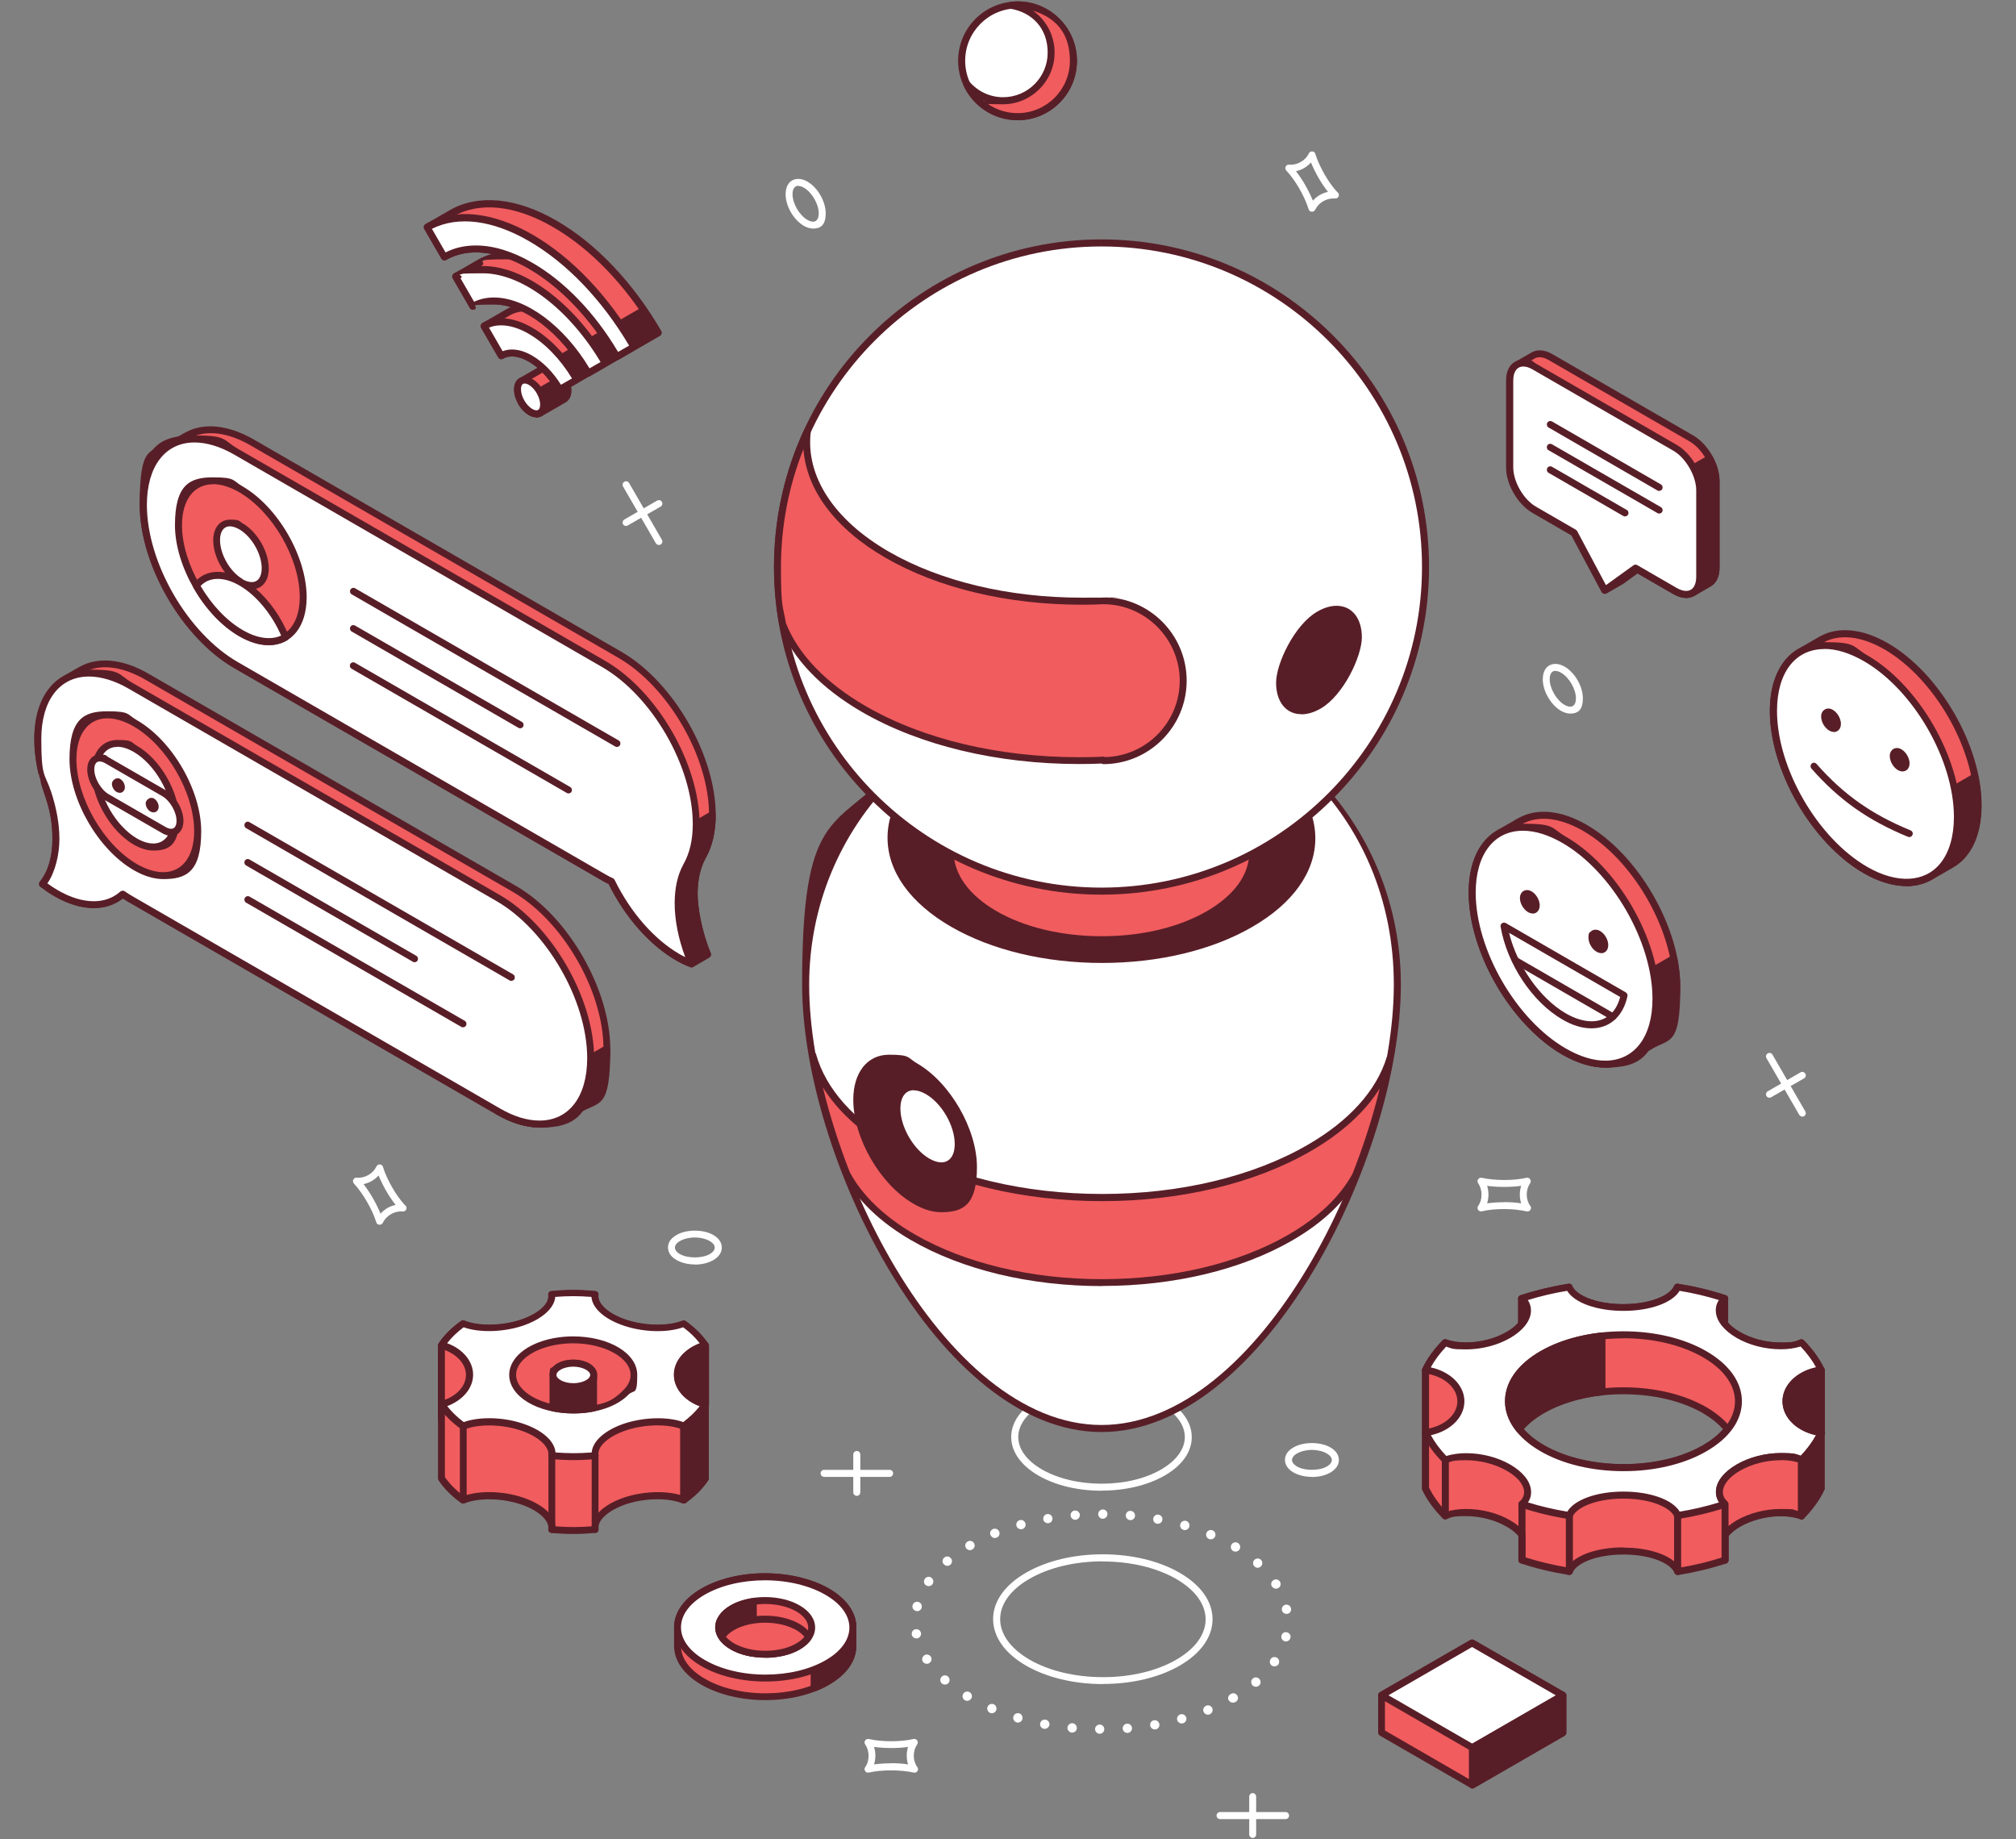 <?xml version="1.0" encoding="UTF-8"?>
<svg id="Layer_1" xmlns="http://www.w3.org/2000/svg" version="1.1" viewBox="0 0 1659.3 1513.6">
  <rect x="0" y="0" width="1659.3" height="1513.6" fill="#808080" stroke="none"/>
  <!-- Generator: Adobe Illustrator 29.1.0, SVG Export Plug-In . SVG Version: 2.1.0 Build 142)  -->
  <defs>
    <style>
      .st0 {
        fill: #fff;
      }

      .st1 {
        fill: #f15c5e;
      }

      .st2 {
        fill: #581e27;
      }
    </style>
  </defs>
  <path class="st0" d="M1079.8,1215.3h0c-5.6,0-11-1.3-15.1-3.6-4.6-2.6-7.1-6.3-7.1-10.4s2.5-7.7,7.1-10.3c8.1-4.7,22-4.7,30.2,0,4.6,2.6,7.1,6.3,7.1,10.4s-2.5,7.7-7.1,10.4c-4.1,2.3-9.4,3.6-15.1,3.6ZM1079.8,1193.1c-4.6,0-9,1.1-12.2,2.9-2.7,1.5-4.2,3.5-4.2,5.4s1.5,3.8,4.2,5.4c6.3,3.6,18.1,3.6,24.4,0,2.7-1.5,4.2-3.5,4.2-5.4s-1.5-3.8-4.2-5.4c-3.2-1.8-7.6-2.9-12.2-2.9Z"/>
  <path class="st0" d="M572,1040.5h0c-5.7,0-11-1.3-15.1-3.6-4.6-2.6-7.1-6.3-7.1-10.4s2.5-7.7,7.1-10.3c8.1-4.7,22-4.7,30.1,0,4.6,2.6,7.1,6.3,7.1,10.4s-2.5,7.7-7.1,10.4c-4.1,2.3-9.4,3.6-15.1,3.6ZM571.9,1018.3c-4.6,0-9,1.1-12.2,2.9-2.7,1.5-4.2,3.5-4.2,5.4s1.5,3.9,4.2,5.4c6.3,3.6,18.1,3.6,24.4,0,2.7-1.5,4.2-3.5,4.2-5.4s-1.5-3.8-4.2-5.4c-3.2-1.8-7.6-2.9-12.2-2.9Z"/>
  <path class="st0" d="M752.5,1458.6c-.2,0-.4,0-.6,0-10.8-2.4-26.2-2.4-36.8,0-1.2.3-2.4-.2-3-1.2-.7-1-.7-2.3,0-3.2,1.9-2.7,2.8-6,2.8-9.4,0-3.4-1-6.7-2.8-9.4-.7-1-.7-2.3,0-3.2.7-1,1.8-1.5,3-1.2,10.9,2.5,26.4,2.4,36.8,0,1.1-.3,2.3.2,3,1.2.7,1,.7,2.3,0,3.2-1.8,2.7-2.8,6-2.8,9.4,0,3.2.9,6.2,2.5,8.8.6.5,1,1.3,1,2.2,0,1.6-1.3,2.9-2.9,2.9h0ZM733.3,1450.9c5,0,9.7.3,14.1,1-.7-2.3-1.1-4.7-1.1-7.2,0-2.5.4-4.9,1.1-7.2-8.8,1.3-19.4,1.2-28,0,.7,2.3,1.1,4.7,1.1,7.2s-.4,4.9-1.1,7.2c4.3-.6,9-.9,13.9-.9Z"/>
  <path class="st0" d="M1257,996.8c-.2,0-.4,0-.6,0-5.4-1.2-11.7-1.9-18.4-1.9h0c-6.8,0-13.1.6-18.4,1.9-1.2.2-2.4-.2-3-1.2-.7-1-.7-2.3,0-3.2,1.9-2.7,2.8-6,2.8-9.4,0-3.4-1-6.7-2.8-9.4-.7-1-.7-2.3,0-3.2.7-1,1.8-1.5,3-1.2,10.8,2.4,26.3,2.4,36.8,0,1.1-.3,2.4.2,3,1.2.7,1,.7,2.3,0,3.2-1.8,2.7-2.8,6-2.8,9.4,0,3.2.9,6.2,2.5,8.8.6.5,1,1.3,1,2.2,0,1.6-1.3,2.9-2.9,2.9h0ZM1237.8,989.2c5,0,9.8.3,14.2,1-.7-2.3-1.1-4.7-1.1-7.2,0-2.5.4-4.9,1.1-7.2-8.7,1.2-19.2,1.2-28,0,.7,2.3,1.1,4.7,1.1,7.2s-.4,4.9-1.1,7.2c4.3-.6,9-.9,13.8-.9Z"/>
  <g>
    <path class="st0" d="M1031.1,1512.4c-1.6,0-2.9-1.3-2.9-2.9v-31.1c0-1.6,1.3-2.9,2.8-2.9h0c1.6,0,2.9,1.3,2.9,2.9v31.1c0,1.6-1.3,2.9-2.8,2.9h0Z"/>
    <path class="st0" d="M1058.1,1496.9h-53.9c-1.6,0-2.9-1.3-2.9-2.9s1.3-2.9,2.9-2.9h53.9c1.6,0,2.9,1.3,2.9,2.9s-1.3,2.9-2.9,2.9Z"/>
  </g>
  <g>
    <path class="st0" d="M705.2,1230.9c-1.6,0-2.9-1.3-2.9-2.9v-31.1c0-1.6,1.3-2.9,2.9-2.9h0c1.6,0,2.9,1.3,2.9,2.9v31.1c0,1.6-1.3,2.9-2.8,2.9h0Z"/>
    <path class="st0" d="M732.2,1215.3h-53.9c-1.6,0-2.9-1.3-2.9-2.9s1.3-2.9,2.9-2.9h53.9c1.6,0,2.9,1.3,2.9,2.9s-1.3,2.9-2.9,2.9Z"/>
  </g>
  <path class="st0" d="M1292.4,587.2c-2.4,0-4.9-.8-7.5-2.2-8.5-4.9-15.1-16.3-15.1-26.1,0-3.6.9-6.7,2.7-9,3.3-4.2,9.3-4.8,15.2-1.4,8.5,4.9,15.1,16.3,15.1,26.1s-4.2,12.6-10.4,12.6ZM1280.2,552c-1.3,0-2.4.5-3.2,1.5-1,1.2-1.5,3.1-1.5,5.4,0,7.6,5.6,17.3,12.2,21.1,1.7,1,3.3,1.5,4.7,1.5,4.2,0,4.7-4.8,4.7-6.8,0-7.6-5.6-17.3-12.2-21.1-1.7-1-3.3-1.5-4.7-1.5Z"/>
  <path class="st0" d="M669.2,188.1c-2.4,0-4.9-.8-7.5-2.2-8.5-4.9-15.1-16.3-15.1-26.1,0-3.6.9-6.7,2.7-9,3.3-4.2,9.3-4.8,15.2-1.4,8.5,4.9,15.1,16.3,15.1,26.1s-4.2,12.6-10.4,12.6ZM657,152.9c-1.3,0-2.4.5-3.2,1.5-1,1.2-1.5,3.1-1.5,5.4,0,7.6,5.6,17.3,12.2,21.1,1.7,1,3.3,1.5,4.7,1.5,4.2,0,4.7-4.8,4.7-6.8,0-7.6-5.6-17.3-12.2-21.1-1.7-1-3.3-1.5-4.7-1.5Z"/>
  <path class="st0" d="M312.4,1007.8c0,0-.1,0-.2,0-1.2,0-2.2-.9-2.5-2-1.6-5.2-4.3-11.1-7.6-16.8-3.3-5.8-7.1-11-10.8-15.1-.8-.9-1-2.1-.5-3.2.5-1.1,1.6-1.7,2.8-1.6,3.3.3,6.6-.5,9.6-2.2,3-1.7,5.3-4.2,6.7-7.1.5-1.1,1.6-1.7,2.8-1.6,1.2,0,2.2.9,2.5,2,1.6,5.3,4.3,11.1,7.6,16.9,3.2,5.6,6.8,10.6,10.4,14.5.8.5,1.4,1.4,1.4,2.4,0,1.6-1.2,2.9-2.9,2.9-.1,0-.2,0-.3,0-3.2-.3-6.6.5-9.6,2.2-3,1.7-5.3,4.2-6.7,7.1-.5,1-1.5,1.6-2.6,1.6ZM299.2,974.4c2.7,3.5,5.4,7.4,7.8,11.7,2.4,4.2,4.5,8.5,6.2,12.6,1.6-1.8,3.5-3.3,5.6-4.6,2.1-1.2,4.4-2.1,6.8-2.6-2.7-3.5-5.4-7.4-7.8-11.6-2.4-4.2-4.5-8.5-6.2-12.6-1.6,1.8-3.5,3.3-5.6,4.5-2.1,1.2-4.4,2.1-6.8,2.6Z"/>
  <path class="st0" d="M1079.8,174.2c0,0-.1,0-.2,0-1.2,0-2.2-.9-2.5-2-1.6-5.2-4.3-11.1-7.6-16.9-3.3-5.8-7.1-11-10.8-15-.8-.9-1-2.1-.5-3.2.5-1.1,1.6-1.7,2.8-1.6,3.3.3,6.6-.5,9.6-2.2,3-1.7,5.3-4.2,6.7-7.1.5-1.1,1.6-1.7,2.8-1.6,1.2,0,2.2.9,2.5,2,1.6,5.3,4.3,11.1,7.6,16.9,3.2,5.6,6.8,10.6,10.4,14.5.8.5,1.4,1.4,1.4,2.4,0,1.6-1.2,3-2.9,2.9,0,0-.2,0-.3,0-3.2-.2-6.6.5-9.6,2.2-3,1.7-5.3,4.2-6.7,7.1-.5,1-1.5,1.6-2.6,1.6ZM1066.6,140.8c2.7,3.5,5.4,7.4,7.8,11.7,2.4,4.2,4.5,8.5,6.2,12.6,1.6-1.8,3.5-3.3,5.6-4.6,2.1-1.2,4.4-2.1,6.8-2.6-2.7-3.5-5.4-7.4-7.8-11.6-2.4-4.2-4.5-8.5-6.2-12.6-1.6,1.8-3.5,3.3-5.6,4.6-2.1,1.2-4.4,2.1-6.8,2.6Z"/>
  <g>
    <path class="st0" d="M515.3,432.8c-1,0-2-.5-2.5-1.4-.8-1.4-.3-3.1,1.1-3.9l27-15.6c1.4-.8,3.1-.3,3.9,1.1.8,1.4.3,3.1-1.1,3.9l-27,15.5c-.5.3-.9.4-1.4.4Z"/>
    <path class="st0" d="M542.3,448.4c-1,0-2-.5-2.5-1.4l-27-46.7c-.8-1.4-.3-3.1,1.1-3.9,1.4-.8,3.1-.3,3.9,1.1l27,46.7c.8,1.4.3,3.1-1.1,3.9-.5.3-.9.4-1.4.4Z"/>
  </g>
  <g>
    <path class="st0" d="M1456.4,903.3c-1,0-2-.5-2.5-1.4-.8-1.4-.3-3.1,1.1-3.9l27-15.6c1.4-.8,3.1-.3,3.9,1.1.8,1.4.3,3.1-1.1,3.9l-27,15.5c-.4.3-.9.4-1.4.4Z"/>
    <path class="st0" d="M1483.4,918.8c-1,0-2-.5-2.5-1.4l-27-46.7c-.8-1.4-.3-3.1,1.1-3.9,1.4-.8,3.1-.3,3.9,1.1l27,46.7c.8,1.4.3,3.1-1.1,3.9-.5.3-1,.4-1.4.4Z"/>
  </g>
  <g>
    <g>
      <path class="st0" d="M901.3,1422.9c0-2.1,1.8-3.8,3.8-3.8h0c2.1,0,3.8,1.7,3.8,3.8h0c0,2.1-1.7,3.8-3.8,3.8h0c-2.1,0-3.8-1.8-3.8-3.9ZM924.1,1422.5c-.2-2.1,1.4-4,3.5-4.1h0c2.1-.2,3.9,1.4,4.1,3.5h0c.2,2.1-1.5,3.9-3.5,4.1h-.3c-2,0-3.7-1.5-3.8-3.5ZM882.1,1425.7c-2.1-.2-3.7-2.1-3.5-4.2h0c.2-2.1,2.1-3.6,4.2-3.5h0c2.1.2,3.6,2.1,3.5,4.2h0c-.1,2-1.8,3.5-3.8,3.5h-.3ZM946.7,1420c-.4-2.2,1-4.1,3.1-4.4h0c2.1-.4,4,1,4.4,3.1h0c.4,2.1-1,4.1-3.1,4.4h0c-.2,0-.4,0-.6,0h0c-1.8,0-3.5-1.3-3.8-3.1ZM859.2,1422.6c-2.1-.4-3.5-2.4-3.1-4.4h0c.4-2.2,2.4-3.5,4.5-3.1h0c2.1.4,3.5,2.4,3.1,4.4h0c-.4,1.8-2,3.1-3.8,3.1h0c-.3,0-.5,0-.8,0ZM968.9,1415.4c-.5-2.1.7-4.1,2.7-4.7h0c2.1-.6,4.1.6,4.8,2.7h0c.5,2-.7,4.1-2.7,4.7h0c-.4,0-.7.1-1.1.1h0c-1.7,0-3.2-1.1-3.7-2.8ZM836.7,1417.3c-2.1-.6-3.2-2.8-2.6-4.8h0c.6-2.1,2.7-3.2,4.8-2.6h0c2,.5,3.1,2.7,2.6,4.8h0c-.5,1.7-2,2.8-3.7,2.8h0c-.4,0-.7,0-1.1-.2ZM990.6,1408.6c-.8-1.9.2-4.2,2.2-5h0c2-.8,4.2.1,5,2.1h0c.8,2-.2,4.2-2.2,5h0c-.5.1-.9.3-1.5.3h0c-1.5,0-2.9-.9-3.5-2.5ZM814.9,1409.5c-1.9-.8-2.8-3.1-2.1-5h0c.8-2,3.1-2.9,5.1-2.1h0c1.9.8,2.8,3.1,2,5.1h0c-.6,1.4-2,2.3-3.5,2.3h0c-.5,0-1,0-1.5-.3ZM1011.3,1399.3c-1-1.8-.4-4.2,1.5-5.2h0c0,0,.2-.2.2-.2h0c0,0,0,0,.2,0h0c1.8-1.1,4.1-.5,5.2,1.4h0c1.1,1.8.5,4.1-1.4,5.2h0c0,0-.1.1-.3.1h0c0,0,0,0-.1,0h0c-.5.4-1.2.5-1.8.5h0c-1.4,0-2.7-.7-3.4-1.9ZM794.1,1399.1h0c-1.8-1.2-2.4-3.5-1.3-5.3h0c1.1-1.8,3.5-2.4,5.3-1.3h0c1.8,1.1,2.4,3.5,1.3,5.2h0c-.8,1.2-2,1.9-3.3,1.9h0c-.7,0-1.4-.2-2-.5ZM1030.7,1386.6c-1.3-1.6-1.2-4.1.5-5.4h0c1.6-1.4,4.1-1.1,5.4.5h0c1.4,1.6,1.2,4-.4,5.4h0c-.7.6-1.6.9-2.5.9h0c-1.1,0-2.2-.5-3-1.3ZM775.2,1385.3c-1.6-1.4-1.7-3.8-.3-5.4h0c1.5-1.6,3.8-1.7,5.4-.3h0c1.5,1.4,1.7,3.8.3,5.4h0c-.8.8-1.8,1.2-2.9,1.2h0c-.8,0-1.8-.3-2.5-.9ZM1046.8,1370.6c-1.8-1.2-2.1-3.6-1-5.4h0c1.2-1.8,3.6-2.1,5.4-1h0c1.8,1.2,2.1,3.6,1,5.4h0c-.8,1.1-2,1.6-3.2,1.6h0c-.7,0-1.5-.1-2.1-.6ZM759.6,1367.4h0c-1.1-1.8-.6-4.1,1.2-5.3h0c1.8-1.2,4.1-.6,5.3,1.1h0c1.2,1.8.6,4.1-1.2,5.3h0c-.7.5-1.4.6-2.1.6h0c-1.3,0-2.5-.6-3.3-1.8ZM1057.5,1350.6c-2-.5-3.3-2.6-2.8-4.6h0c.5-2.1,2.5-3.4,4.6-2.8h0c2.1.5,3.3,2.5,2.8,4.6h0c-.5,1.8-2,2.9-3.8,2.9h0c-.3,0-.6,0-.9,0ZM750.5,1345.1h0c-.4-2,.9-4.1,3-4.4h0c2.1-.4,4.1.9,4.5,3h0c.4,2.1-.9,4.1-3.1,4.5h0c-.2,0-.5,0-.7,0h0c-1.8,0-3.4-1.3-3.8-3.1ZM1055.1,1325c-.4-2.1.9-4.1,3-4.5h0c2.1-.4,4.1.9,4.5,3.1h0c.4,2-.9,4.1-3,4.4h0c-.2,0-.5,0-.8,0h0c-1.8,0-3.4-1.2-3.7-3.1ZM753.9,1325.6c-2.1-.5-3.3-2.5-2.8-4.6h0c.5-2.1,2.6-3.3,4.7-2.8h0c2.1.5,3.3,2.6,2.8,4.7h0c-.4,1.8-2,2.9-3.7,2.9h0c-.3,0-.6,0-.9-.2ZM1046.9,1305.6c-1.2-1.8-.6-4.2,1.2-5.3h0c1.8-1.2,4.1-.7,5.3,1.1h0c1.2,1.8.7,4.1-1.1,5.3h0c-.7.5-1.4.6-2.1.6h0c-1.2,0-2.5-.6-3.2-1.7ZM762.1,1304.5c-1.8-1.2-2.1-3.6-.9-5.3h0c1.2-1.8,3.6-2.2,5.3-1h0c1.8,1.2,2.2,3.6,1,5.4h0c-.8,1.1-2,1.6-3.1,1.6h0c-.8,0-1.5-.2-2.2-.7ZM1032.7,1289.2c-1.6-1.4-1.8-3.8-.4-5.5h0c1.5-1.5,3.8-1.7,5.4-.3h0c1.6,1.4,1.7,3.8.3,5.4h0c-.8.8-1.8,1.3-2.8,1.3h0c-.9,0-1.8-.3-2.5-1ZM776.7,1287.1c-1.4-1.6-1.2-4,.5-5.4h0c1.6-1.4,4-1.2,5.4.5h0c1.4,1.6,1.2,4-.4,5.4h0c-.8.6-1.6.9-2.5.9h0c-1.1,0-2.1-.5-2.9-1.4ZM1014.9,1276.3c-1.8-1.1-2.4-3.5-1.3-5.3h0c1.1-1.8,3.4-2.4,5.3-1.3h0c1.8,1.1,2.4,3.4,1.3,5.3h0c-.7,1.2-2,1.8-3.3,1.8h0c-.7,0-1.4-.2-2-.5ZM795,1273.7c-1.1-1.8-.5-4.2,1.5-5.2h0c1.8-1.1,4.1-.5,5.2,1.4h0c1.1,1.8.4,4.1-1.5,5.2h0c-.6.4-1.2.5-1.9.5h0c-1.3,0-2.6-.7-3.3-1.9ZM995.1,1266.4c-2-.8-2.9-3.1-2.1-5h0c.8-2,3.1-2.9,5.1-2.1h0c1.9.8,2.8,3.1,2.1,5h0c-.7,1.5-2.1,2.4-3.6,2.4h0c-.5,0-1-.1-1.5-.3ZM815.2,1263.2c-.8-1.9.1-4.1,2.1-5h0c2-.8,4.2.1,5.1,2.1h0c.8,2-.1,4.2-2.1,5h0c-.5.1-1,.3-1.5.3h0c-1.5,0-2.9-.9-3.5-2.5ZM974.1,1258.9c-2.1-.5-3.2-2.7-2.6-4.7h0c.5-2.1,2.7-3.2,4.8-2.7h0c2,.6,3.1,2.8,2.6,4.8h0c-.5,1.7-2.1,2.8-3.7,2.8h0c-.4,0-.8,0-1.1-.2ZM836.6,1255.6c-.5-2,.6-4.1,2.7-4.7h0c2-.6,4.1.6,4.7,2.7h0c.6,2-.6,4.1-2.7,4.7h0c-.3.1-.6.1-1,.1h0c-1.7,0-3.2-1.1-3.7-2.8ZM952.3,1253.9c-2.1-.4-3.4-2.4-3.1-4.4h0c.4-2.1,2.4-3.5,4.4-3.1h0c2.1.4,3.5,2.4,3.1,4.4h0c-.3,1.8-1.9,3.1-3.8,3.1h0c-.2,0-.5,0-.7,0ZM858.7,1250.3c-.3-2.1,1.1-4.1,3.1-4.4h0c2.1-.3,4.1,1.1,4.4,3.1h0c.4,2.1-1.1,4.1-3.1,4.4h0c-.2,0-.5,0-.7,0h0c-1.8,0-3.4-1.3-3.8-3.2ZM930.1,1250.9c-2.1-.2-3.7-2.1-3.5-4.2h0c.2-2.1,2-3.7,4.1-3.4h0c2.1.1,3.7,2.1,3.5,4.1h0c-.1,2-1.8,3.5-3.8,3.5h-.3ZM881.2,1247.1c-.2-2.2,1.4-4,3.5-4.1h0c2.1-.2,3.9,1.4,4.1,3.5h0c.1,2.1-1.5,3.9-3.5,4.1h-.3c-2,0-3.7-1.5-3.8-3.5ZM907.7,1249.8c-2.1,0-3.8-1.8-3.8-3.9h0c0-2.1,1.8-3.8,3.8-3.8h0c2.1,0,3.8,1.7,3.8,3.8h0c0,2.1-1.7,3.8-3.8,3.8h0Z"/>
      <path class="st0" d="M907.9,1385.8h0c-23.9,0-46.4-5.4-63.4-15.2-17.5-10.1-27.1-23.7-27.1-38.3,0-14.5,9.6-28.1,27-38.1,16.9-9.8,39.4-15.2,63.2-15.2s46.4,5.4,63.3,15.2c17.5,10.1,27.1,23.6,27.1,38.2,0,14.6-9.6,28.1-27,38.2-16.9,9.8-39.4,15.1-63.2,15.1ZM907.7,1284.8c-22.9,0-44.3,5.1-60.4,14.4-15.6,9-24.1,20.8-24.1,33.2s8.6,24.2,24.2,33.3c16.1,9.3,37.6,14.4,60.5,14.4h0c22.8,0,44.3-5.1,60.3-14.4,15.6-9,24.1-20.8,24.1-33.2,0-12.4-8.6-24.2-24.2-33.2-16.1-9.3-37.6-14.4-60.5-14.4Z"/>
      <path class="st0" d="M906.7,1226.7h0c-19.6,0-38-4.4-52-12.5-14.4-8.3-22.4-19.6-22.4-31.7s7.9-23.3,22.3-31.6c13.9-8,32.3-12.5,51.9-12.5s38,4.4,52,12.5c14.4,8.3,22.4,19.6,22.4,31.7,0,12.1-7.9,23.3-22.3,31.6-13.9,8-32.3,12.4-51.9,12.4ZM906.5,1144.2c-18.6,0-36,4.2-49,11.7-12.5,7.2-19.4,16.7-19.4,26.6s6.9,19.4,19.5,26.7c13.1,7.5,30.5,11.7,49.1,11.7h0c18.6,0,36-4.1,49-11.7,12.5-7.2,19.4-16.7,19.5-26.6,0-10-6.9-19.4-19.5-26.7-13.1-7.6-30.5-11.7-49.1-11.7Z"/>
    </g>
    <g>
      <path class="st0" d="M1150.1,810.2c0-134.5-109-243.5-243.5-243.5-134.5,0-243.5,109-243.5,243.5s109,365.3,243.5,365.3,243.5-230.8,243.5-365.3Z"/>
      <path class="st2" d="M906.6,1178.4c-133.6,0-246.4-226.2-246.4-368.2s25.6-127.7,72.2-174.2c46.5-46.5,108.4-72.2,174.2-72.2h0c65.8,0,127.7,25.6,174.2,72.2,46.5,46.5,72.2,108.4,72.2,174.2,0,142-112.7,368.2-246.4,368.2ZM906.6,569.6c-64.3,0-124.7,25-170.1,70.5-45.5,45.4-70.5,105.9-70.5,170.1,0,139.8,110.1,362.4,240.6,362.4s240.6-222.6,240.6-362.4-107.9-240.6-240.6-240.6h0Z"/>
    </g>
    <g>
      <path class="st1" d="M751.6,1018.2c85.8,49.6,224.8,49.6,310.4.2,25.8-14.9,43.7-32.7,53.9-51.5,0,0,0,0,0,0,12.8-32.2,22.3-65,28-95.8-8.4,27-30.5,52.8-66.5,73.6-94.1,54.3-246.8,54.2-341.1-.2-37.2-21.5-59.6-48.3-67.4-76.1,5.6,31.1,15.1,64.4,28,97.1h0c10.2,19.3,28.4,37.5,54.8,52.7Z"/>
      <path class="st2" d="M907.1,1058.3h0c-59.2,0-115-13.4-156.9-37.6-25.9-14.9-45.2-33.6-55.9-53.9-12.9-32.8-22.6-66.6-28.2-97.9-.3-1.5.7-3,2.2-3.3,1.5-.4,3,.5,3.4,2,8,28.4,30.9,54.1,66.1,74.4,45.2,26.1,105.4,40.5,169.5,40.5,63.8,0,123.8-14.3,168.8-40.3,34.2-19.7,56.7-44.6,65.2-72,.5-1.4,2-2.3,3.4-1.9,1.5.4,2.4,1.8,2.1,3.3-5.8,31-15.5,64.2-28.1,96.1,0,.2-.1.4-.2.5h0s0,0,0,0c-10.9,20.1-29.4,37.8-55,52.6-41.8,24.1-97.3,37.4-156.3,37.4ZM677.2,894.5c5.6,23,13.1,46.8,22.2,70,10.1,19,28.6,36.9,53.6,51.3,41.1,23.7,95.8,36.8,154.1,36.8h0c58,0,112.5-13,153.4-36.6,24.5-14.2,42.3-31.1,52.7-50.1,9.1-23.1,16.8-47,22.4-70.2-12.2,19.4-31.4,36.9-56.9,51.6-45.8,26.5-106.8,41.1-171.6,41.1-65,0-126.2-14.7-172.4-41.3-25.9-15-45.4-32.9-57.6-52.6Z"/>
    </g>
    <g>
      <path class="st2" d="M1029.2,760.3c67.5-39,67.4-102.3-.3-141.4-67.7-39.1-177.4-39.2-244.9-.2-67.5,39-67.4,102.3.3,141.4,67.7,39.1,177.4,39.2,244.9.2Z"/>
      <path class="st2" d="M907,792.4h0c-46.8,0-90.9-10.6-124.2-29.8-33.7-19.5-52.3-45.5-52.3-73.3,0-27.7,18.5-53.7,52-73,33-19.1,76.9-29.6,123.6-29.6s90.9,10.6,124.2,29.8c33.7,19.5,52.3,45.5,52.3,73.3s-18.5,53.7-52,73c-33,19.1-76.9,29.6-123.6,29.6ZM906.2,592.4c-45.7,0-88.6,10.2-120.7,28.8-31.7,18.3-49.1,42.5-49.1,68.1,0,25.7,17.6,50,49.4,68.4,32.4,18.7,75.4,29,121.3,29,45.7,0,88.6-10.2,120.7-28.8,31.7-18.3,49.1-42.5,49.1-68.1,0-25.7-17.5-49.9-49.4-68.3-32.4-18.7-75.5-29-121.3-29Z"/>
    </g>
    <g>
      <path class="st1" d="M994.7,752.2c48.6-28,48.5-73.5-.2-101.6-48.7-28.1-127.5-28.2-176.1-.1-48.6,28-48.5,73.5.2,101.7,48.7,28.1,127.5,28.1,176.1.1Z"/>
      <path class="st2" d="M906.9,776.1h0c-33.8,0-65.6-7.6-89.6-21.5-24.5-14.2-38-33.1-38-53.4s13.4-39.1,37.8-53.2c23.9-13.8,55.6-21.4,89.3-21.4s65.7,7.6,89.7,21.5c24.5,14.1,38,33.1,38,53.4s-13.4,39.1-37.8,53.2c-23.9,13.8-55.6,21.4-89.3,21.4ZM906.3,632.4c-32.7,0-63.4,7.3-86.4,20.6-22.5,13-34.9,30.1-34.9,48.2s12.5,35.4,35.1,48.5c23.1,13.4,54,20.7,86.8,20.7s63.4-7.3,86.4-20.6c22.5-13,34.9-30.1,34.9-48.2s-12.5-35.4-35.1-48.4c-23.1-13.4-54-20.7-86.8-20.7Z"/>
    </g>
    <g>
      <path class="st0" d="M1173.3,466.6c0-147.3-119.4-266.7-266.7-266.7s-266.7,119.4-266.7,266.7,119.4,266.7,266.7,266.7c147.3,0,266.7-119.4,266.7-266.7Z"/>
      <path class="st2" d="M906.6,736.2h0c-148.6,0-269.6-120.9-269.6-269.6s120.9-269.6,269.6-269.6,269.6,120.9,269.6,269.6-120.9,269.6-269.6,269.6ZM906.6,202.8c-145.5,0-263.8,118.4-263.8,263.8s118.4,263.8,263.8,263.8,263.8-118.4,263.8-263.8-118.3-263.8-263.8-263.8Z"/>
    </g>
    <g>
      <path class="st1" d="M711.1,583.5c54,31.2,126.4,45.1,196.9,41.9v.5c36.3,0,65.8-29.4,65.8-65.8s-29.5-65.8-65.8-65.8c-63.7,2.9-129.2-9.7-178-37.9-48.2-27.8-69.9-65-65.7-101.3-15.7,34-24.5,71.7-24.5,111.6s1.5,31.4,4.1,46.6c10.1,25.7,32.4,50.2,67.1,70.3Z"/>
      <path class="st2" d="M908,628.7c-.5,0-1-.1-1.4-.4-6.1.3-12.3.4-18.4.4h0c-67.4,0-130.8-15.2-178.5-42.7-34.1-19.7-57.7-44.5-68.3-71.7-2.9-16.3-4.3-32.1-4.3-47.6,0-39.3,8.3-77.2,24.7-112.8.6-1.3,2-2,3.4-1.6,1.4.4,2.2,1.7,2.1,3.1-4.3,36.5,19.1,72.4,64.2,98.5,42.3,24.4,98.7,37.9,158.6,37.9s11.9-.1,17.8-.4c38,0,68.8,30.8,68.8,68.7s-30.8,68.7-68.7,68.7ZM661.2,369.8c-12.2,30.8-18.4,63.4-18.4,96.9s1.4,30.7,4.1,46.1c10,25.5,32.8,49.3,65.7,68.3,46.9,27.1,109.2,42,175.6,42h0c6.6,0,13.2-.1,19.7-.5.6,0,1.2.1,1.7.4,34-.8,61.4-28.7,61.4-62.9s-28.2-62.9-62.9-62.9c-5.9.3-11.9.4-17.9.4-61,0-118.3-13.7-161.5-38.7-41.1-23.7-64.9-55.6-67.4-89.1Z"/>
    </g>
    <g>
      <path class="st2" d="M1118.1,524.3c0-20.6-14.5-29-32.4-18.6-17.9,10.3-32.4,35.4-32.4,56.1s14.5,29,32.4,18.6c17.9-10.3,32.4-35.4,32.4-56.1Z"/>
      <path class="st2" d="M1071.1,587.7h0c-12.6,0-20.8-10.2-20.8-25.9s15.2-47.8,33.9-58.5c5.5-3.2,10.9-4.8,15.9-4.8,12.6,0,20.8,10.2,20.8,25.9s-15.2,47.8-33.8,58.6c-5.6,3.2-10.9,4.8-16,4.8ZM1100.2,504.1c-4,0-8.5,1.4-13.1,4.1-17.1,9.9-31,33.9-31,53.6s5.8,20.2,15,20.2h0c4,0,8.5-1.4,13.1-4,17.1-9.9,31-33.9,31-53.6s-5.8-20.2-15-20.2Z"/>
    </g>
    <g>
      <path class="st2" d="M705.2,905c0-30.6,21.5-42.9,48-27.6,26.5,15.3,48,52.5,48,83s-21.5,42.9-48,27.6c-26.5-15.3-48-52.5-48-83Z"/>
      <path class="st2" d="M774.7,997.5c-7.2,0-14.9-2.3-22.9-7-27.3-15.7-49.5-54.1-49.5-85.5,0-22.5,11.6-37.1,29.4-37.1s14.9,2.3,22.9,7c27.3,15.7,49.5,54.1,49.5,85.5s-11.5,37.1-29.4,37.1ZM731.8,873.7c-14.6,0-23.7,12-23.7,31.3,0,29.6,20.9,65.7,46.6,80.6,7,4.1,13.9,6.2,20.1,6.2,14.6,0,23.7-12,23.7-31.3,0-29.6-20.9-65.7-46.6-80.6-7-4.1-13.9-6.2-20-6.2Z"/>
    </g>
    <g>
      <path class="st0" d="M738.3,912.2c0-16,11.3-22.5,25.2-14.5,13.9,8,25.2,27.6,25.2,43.6,0,16-11.3,22.5-25.2,14.5-13.9-8.1-25.2-27.6-25.2-43.6Z"/>
      <path class="st2" d="M774.8,962.2c-4,0-8.3-1.3-12.7-3.8-14.7-8.5-26.7-29.2-26.7-46.1s6.6-20.8,16.8-20.8,8.3,1.3,12.7,3.8c14.7,8.5,26.7,29.2,26.7,46.1,0,12.7-6.6,20.8-16.8,20.8ZM752.2,897.1c-6.9,0-11.1,5.6-11.1,15.1,0,15.1,10.7,33.6,23.8,41.2,3.5,2,6.9,3.1,9.8,3.1,6.9,0,11.1-5.6,11.1-15.1,0-15.1-10.7-33.6-23.8-41.1-3.5-2-6.9-3.1-9.9-3.1Z"/>
    </g>
  </g>
  <g>
    <g>
      <path class="st1" d="M510.1,538.7l-302.6-174.7c-21.1-12.2-40.1-13.3-53.9-5.3h0s-13.2,7.6-13.2,7.6c0,0,0,0,0,0h-.1c0,0,0,0,0,0-13.7,8-22.2,24.9-22.2,49.1,0,48.5,34.1,107.5,76.2,131.8l302.6,174.7c2.2,1.3,4.3,2.3,6.4,3.3h0c12.8,26.1,32.6,49.6,54.9,62.5,3.8,2.2,7.4,3.9,11.1,5.3l13.3-7.7c-7-16.5-11.1-33.8-11.1-49.7s2.5-22.7,6.8-30.7c5.1-8.9,8.1-20.4,8.1-34.5,0-48.5-34.1-107.5-76.2-131.8Z"/>
      <path class="st2" d="M569.2,796c-.4,0-.7,0-1.1-.2-4.1-1.6-7.9-3.4-11.5-5.5-21.8-12.6-42-35.4-55.6-62.9-1.9-.9-3.8-1.9-5.7-3l-302.6-174.7c-42.8-24.7-77.7-85-77.7-134.3s8.3-42.5,23.3-51.4c.1,0,.2-.2.4-.2,0,0,0,0,0,0l13.2-7.6c0,0,.2,0,.3-.1,15.1-8.6,35.5-6.6,56.6,5.5l302.6,174.7c42.8,24.7,77.6,85,77.7,134.3,0,14.2-2.9,26.3-8.5,36-4.2,7.8-6.4,17.6-6.4,29.2s3.7,31.8,10.8,48.6c.6,1.3,0,2.9-1.2,3.6l-13.3,7.7c-.4.3-.9.4-1.4.4ZM506,724.3c13.1,26.7,32.6,48.9,53.6,61,3,1.7,6,3.2,9.4,4.6l9.9-5.7c-6.8-16.8-10.3-33.5-10.3-48.5s2.4-23.4,7.2-32.1c5.1-8.9,7.7-20,7.8-33.1,0-47.5-33.6-105.5-74.8-129.3l-302.6-174.7c-19.3-11.2-37.7-13.1-51.1-5.3,0,0-.2,0-.3.1l-12.9,7.5c0,0-.1,0-.2.1-13.4,7.8-20.7,24.3-20.7,46.6,0,47.5,33.5,105.5,74.8,129.3l302.6,174.7c2.1,1.2,4.2,2.3,6.2,3.2.7.3,1.2.9,1.5,1.6Z"/>
    </g>
    <g>
      <path class="st2" d="M503.3,725.3h0c12.8,26.1,32.6,49.6,54.9,62.5,3.8,2.2,7.4,3.9,11.1,5.3l13.3-7.7c-7-16.5-11.1-33.8-11.1-49.7s2.5-22.7,6.8-30.7c5.1-8.9,8.1-20.4,8.1-34.5l-89.3,51.6c2.1,1.2,4.2,2.3,6.3,3.2Z"/>
      <path class="st2" d="M569.2,796c-.4,0-.7,0-1.1-.2-4.1-1.6-7.9-3.4-11.5-5.5-21.8-12.6-42-35.4-55.6-62.9-1.8-.9-3.7-1.8-5.5-2.9-.9-.5-1.4-1.5-1.4-2.5s.5-2,1.4-2.5l89.3-51.6c.9-.5,2-.5,2.9,0,.9.5,1.4,1.5,1.4,2.5,0,14.2-2.9,26.3-8.5,36-4.2,7.8-6.4,17.6-6.4,29.2s3.7,31.8,10.8,48.6c.6,1.3,0,2.9-1.2,3.6l-13.3,7.7c-.4.3-.9.4-1.4.4ZM506,724.3c13.1,26.7,32.6,48.9,53.6,61,3,1.7,6,3.2,9.4,4.6l9.9-5.7c-6.8-16.8-10.3-33.5-10.3-48.5s2.4-23.4,7.2-32.1c4.5-7.7,7-17.1,7.6-28.1l-80.4,46.4c.5.3,1,.5,1.6.8.7.3,1.2.9,1.5,1.6Z"/>
    </g>
    <g>
      <path class="st0" d="M565,712.7c5.1-8.9,8.1-20.4,8.1-34.5,0-48.5-34.1-107.5-76.2-131.8l-302.6-174.7c-42.1-24.3-76.2-4.7-76.2,43.8s34.1,107.5,76.2,131.8l302.6,174.7c2.2,1.3,4.3,2.3,6.4,3.3h0c12.8,26.1,32.6,49.6,54.9,62.5,3.8,2.2,7.4,3.9,11.1,5.3-7-16.5-11.1-33.8-11.1-49.7,0-12.4,2.5-22.7,6.8-30.7Z"/>
      <path class="st2" d="M569.2,796c-.4,0-.7,0-1.1-.2-4.1-1.6-7.9-3.4-11.5-5.5-21.8-12.6-42-35.4-55.6-62.9-1.9-.9-3.8-1.9-5.7-3l-302.6-174.7c-42.8-24.7-77.7-85-77.7-134.3s17.7-57.1,45-57.1,23.1,3.6,35.5,10.8l302.6,174.7c42.8,24.7,77.7,85,77.7,134.3s-2.8,26.2-8.5,36c-4.2,7.8-6.4,17.6-6.4,29.3,0,15,3.8,31.8,10.9,48.6.4,1.1.2,2.3-.6,3.1-.6.6-1.3.9-2.1.9ZM506,724.3c13.1,26.7,32.6,48.9,53.6,61,1.4.8,2.9,1.6,4.4,2.3-5.7-15.3-8.7-30.5-8.7-44.3,0-12.6,2.4-23.4,7.2-32.1,5.1-8.9,7.7-20,7.7-33.1,0-47.5-33.5-105.5-74.8-129.3l-302.6-174.7c-11.4-6.6-22.7-10-32.7-10-24.2,0-39.2,19.7-39.2,51.4,0,47.5,33.5,105.5,74.8,129.3l302.6,174.7c2.1,1.2,4.2,2.3,6.2,3.2.7.3,1.2.9,1.5,1.6Z"/>
    </g>
    <g>
      <path class="st1" d="M249.6,491.5c0,32.7-23,45.9-51.3,29.5-28.4-16.4-51.3-56.1-51.3-88.8,0-32.6,23-45.9,51.3-29.5,28.3,16.4,51.3,56.1,51.3,88.8Z"/>
      <path class="st2" d="M221.2,530.9c-7.7,0-15.9-2.5-24.4-7.4-29.1-16.8-52.8-57.8-52.8-91.3s12.3-39.4,31.2-39.4,15.9,2.5,24.4,7.4c29.1,16.8,52.8,57.7,52.8,91.3,0,23.9-12.3,39.4-31.2,39.4ZM175.3,398.5c-15.7,0-25.5,12.9-25.5,33.6,0,31.7,22.4,70.4,49.9,86.3,7.6,4.4,14.9,6.6,21.5,6.6,15.7,0,25.5-12.9,25.5-33.7,0-31.7-22.4-70.4-49.9-86.3-7.6-4.4-14.9-6.6-21.5-6.6Z"/>
    </g>
    <g>
      <path class="st0" d="M198.3,479.2c-11-6.4-20-21.9-20-34.6,0-12.7,9-17.9,20-11.5,11,6.4,20,21.9,20,34.6,0,12.7-9,17.9-20,11.5ZM198.3,521c14.4,8.3,27.4,9,36.7,3.3-7.5-18.7-21.1-36.1-36.7-45.1-15.6-9-29.2-7.3-36.7,2.7,9.3,16.4,22.3,30.7,36.7,39.1Z"/>
      <path class="st2" d="M221.2,530.9h0c-7.7,0-15.8-2.5-24.3-7.4-14.4-8.3-27.8-22.5-37.8-40.1-.6-1-.5-2.2.2-3.1,5.9-7.9,15.3-11.1,25.9-9.2-5.9-7.8-9.7-17.6-9.7-26.4,0-10.4,5.5-17.1,13.9-17.1s6.8,1,10.4,3.1c12,6.9,21.4,23.2,21.4,37.1,0,9-4.1,15.2-10.6,16.7,11.2,9.7,21,23.5,27.1,38.8.5,1.3,0,2.8-1.2,3.5-4.5,2.7-9.6,4.1-15.3,4.1ZM165.1,482.2c9.4,15.9,21.6,28.7,34.7,36.3,7.6,4.4,14.8,6.6,21.5,6.6h0c3.7,0,7.1-.7,10.1-2.1-7.7-17.7-20.7-33.4-34.5-41.3,0,0,0,0,0,0-12.7-7.3-24.8-7.1-31.8.5ZM199.7,476.7c2.7,1.5,5.3,2.3,7.5,2.3,5.1,0,8.2-4.2,8.2-11.4,0-11.8-8.3-26.2-18.6-32.1-2.7-1.5-5.3-2.4-7.5-2.4-5.1,0-8.2,4.2-8.2,11.3,0,11.8,8.3,26.2,18.6,32.1h0Z"/>
    </g>
    <path class="st2" d="M467.9,652.9c-.5,0-1-.1-1.4-.4l-177.1-102.2c-1.4-.8-1.8-2.5-1.1-3.9.8-1.4,2.6-1.8,3.9-1l177.1,102.2c1.4.8,1.8,2.5,1.1,3.9-.5.9-1.5,1.4-2.5,1.4ZM507.8,614.7c-.5,0-1-.1-1.4-.4l-216.9-125.2c-1.4-.8-1.8-2.6-1.1-3.9.8-1.4,2.6-1.9,3.9-1.1l216.9,125.2c1.4.8,1.8,2.5,1.1,3.9-.5.9-1.5,1.4-2.5,1.4ZM428.1,599.3c-.5,0-1-.1-1.4-.4l-137.2-79.2c-1.4-.8-1.8-2.5-1.1-3.9.8-1.4,2.5-1.8,3.9-1l137.2,79.2c1.4.8,1.8,2.6,1.1,3.9-.5.9-1.5,1.4-2.5,1.4Z"/>
  </g>
  <g>
    <g>
      <path class="st1" d="M423.3,731.3l-302.6-174.7c-21-12.1-40-13.3-53.8-5.4h0s0,0,0,0t0,0l-13.2,7.6h0c-13.8,7.9-22.4,25-22.4,49.2s3,29.1,8.1,43.9c4.4,13,6.8,26.2,6.8,38.6s-4.1,28.5-11.1,37c3.6,2.7,7.3,5.3,11.1,7.5,22.3,12.9,42.1,12.2,54.9.9,2.1,1.4,4.3,2.8,6.4,4.1l302.6,174.7c20.8,12,39.7,13.3,53.4,5.6h0s13.7-7.9,13.7-7.9h0c13.8-7.9,22.3-25,22.3-49.2,0-48.5-34.1-107.5-76.2-131.8Z"/>
      <path class="st2" d="M444,927.8c-11.1,0-23.1-3.6-35.5-10.8l-302.6-174.7c-1.6-.9-3.2-1.9-4.8-3-14.1,11.1-35,10.5-56.5-1.9-3.5-2-7.1-4.5-11.4-7.7-.6-.5-1-1.2-1.1-1.9,0-.8.1-1.6.6-2.2,6.8-8.3,10.4-20.5,10.4-35.1s-2.2-24.5-6.7-37.6c-5.5-15.7-8.2-30.8-8.2-44.8,0-24.6,8.5-42.9,23.9-51.7l13.2-7.6s0,0,.1,0c15.1-8.6,35.6-6.7,56.7,5.5l302.6,174.7c42.8,24.7,77.6,85,77.6,134.3s-8.5,42.9-23.8,51.7l-13.7,7.9c-.2,0-.3.2-.5.2-6,3.3-12.9,4.9-20.3,4.9ZM101,732.9c.6,0,1.1.2,1.6.5,2.1,1.4,4.1,2.8,6.3,4l302.6,174.7c19.1,11,37.3,13,50.6,5.6.1,0,.3-.1.4-.2l13.3-7.7c13.5-7.7,20.9-24.3,20.9-46.7,0-47.5-33.5-105.5-74.8-129.3l-302.6-174.7c-19.3-11.1-37.6-13.1-50.9-5.4,0,0,0,0,0,0l-13.2,7.6c-13.5,7.7-21,24.3-21,46.7s2.7,27.8,7.9,42.9c4.6,13.8,7,27.1,7,39.5s-3.4,27.2-9.9,36.4c3.1,2.3,5.8,4,8.5,5.6,20.3,11.7,39.3,12.1,51.5,1.2.5-.5,1.2-.7,1.9-.7Z"/>
    </g>
    <g>
      <path class="st2" d="M463.4,920.2h0s13.7-7.9,13.7-7.9h0c13.8-7.9,22.3-25,22.3-49.2l-89.3,51.6c20.7,11.9,39.5,13.1,53.2,5.5Z"/>
      <path class="st2" d="M444,927.8h0c-11.1,0-23-3.6-35.3-10.7-.9-.5-1.4-1.5-1.4-2.5s.5-2,1.4-2.5l89.3-51.6c.9-.5,2-.5,2.9,0,.9.5,1.4,1.5,1.4,2.5,0,24.5-8.5,42.9-23.8,51.7l-13.7,7.9c-.2,0-.3.2-.5.2-6,3.3-12.9,4.9-20.3,4.9ZM416.1,914.5c17.3,8.8,33.7,9.9,46,3.1.1,0,.3-.1.4-.2l13.3-7.7c12.4-7.1,19.7-21.8,20.8-41.7l-80.4,46.4Z"/>
    </g>
    <g>
      <path class="st0" d="M46.1,690.5c0,16-4.1,28.5-11.1,37,3.6,2.7,7.3,5.3,11.1,7.5,22.3,12.9,42.1,12.2,54.9.9h0c2.1,1.4,4.3,2.8,6.4,4.1l302.6,174.7c42.1,24.3,76.2,4.7,76.2-43.8s-34.1-107.5-76.2-131.8l-302.6-174.7c-42.1-24.3-76.2-4.7-76.2,43.8s3,29.1,8.1,43.9c4.4,13,6.8,26.2,6.8,38.6Z"/>
      <path class="st2" d="M444.1,927.8c-11.1,0-23.1-3.6-35.5-10.8l-302.6-174.7c-1.6-.9-3.2-1.9-4.8-3-6.6,5.2-14.9,8-23.9,8h0c-10.2,0-21.2-3.3-32.6-9.9-3.5-2-7.1-4.5-11.4-7.7-.6-.5-1-1.2-1.1-1.9,0-.8.1-1.6.6-2.2,6.8-8.3,10.4-20.5,10.4-35.1s-2.2-24.5-6.7-37.6c-5.5-15.7-8.2-30.8-8.2-44.8,0-34.7,17.7-57.1,45-57.1s23.1,3.6,35.5,10.8l302.6,174.7c42.8,24.7,77.6,85,77.6,134.3s-17.7,57.1-45,57.1ZM101,732.9c.6,0,1.1.2,1.6.5,2.1,1.4,4.1,2.8,6.3,4l302.6,174.7c11.5,6.7,22.5,10,32.6,10,24.2,0,39.2-19.7,39.2-51.4,0-47.5-33.5-105.5-74.8-129.3l-302.6-174.7c-11.4-6.6-22.7-10-32.7-10-24.2,0-39.2,19.7-39.2,51.4s2.7,27.8,7.9,42.9c4.6,13.8,7,27.1,7,39.5s-3.4,27.2-9.9,36.4c3.1,2.3,5.8,4,8.5,5.6,10.5,6.1,20.5,9.1,29.7,9.1h0c8.6,0,15.9-2.7,21.8-7.9.5-.5,1.2-.7,1.9-.7Z"/>
    </g>
    <g>
      <path class="st1" d="M162.8,684c0,32.7-23,45.9-51.3,29.5-28.4-16.4-51.3-56.1-51.3-88.8s23-45.9,51.3-29.5c28.3,16.4,51.3,56.1,51.3,88.8Z"/>
      <path class="st2" d="M134.4,723.4c-7.7,0-15.9-2.5-24.4-7.4-29.1-16.8-52.8-57.7-52.8-91.3s12.3-39.4,31.2-39.4,15.9,2.5,24.4,7.4c29.1,16.8,52.8,57.7,52.8,91.3s-12.3,39.4-31.2,39.4ZM88.4,591.1c-15.7,0-25.5,12.9-25.5,33.7,0,31.7,22.4,70.4,49.9,86.3,7.5,4.3,15,6.6,21.5,6.6,15.7,0,25.5-12.9,25.5-33.7,0-31.7-22.4-70.4-49.9-86.3-7.5-4.4-15-6.6-21.5-6.6Z"/>
    </g>
    <g>
      <path class="st0" d="M144.5,673.5c0,21-14.8,29.5-33.1,19-18.3-10.6-33.1-36.2-33.1-57.2s14.8-29.6,33.1-19c18.3,10.6,33.1,36.2,33.1,57.2Z"/>
      <path class="st2" d="M126.2,699.9c-5.1,0-10.6-1.7-16.2-4.9-19-11-34.5-37.8-34.5-59.7,0-16,8.3-26.4,21.2-26.4s10.6,1.7,16.2,4.9c19,11,34.5,37.8,34.5,59.7s-8.3,26.4-21.1,26.4ZM96.6,614.6c-9.5,0-15.4,7.9-15.4,20.7,0,20.1,14.2,44.6,31.6,54.7,4.7,2.7,9.3,4.1,13.4,4.1,9.5,0,15.4-7.9,15.4-20.7,0-20.1-14.2-44.6-31.6-54.7-4.7-2.7-9.3-4.2-13.4-4.2Z"/>
    </g>
    <path class="st2" d="M381.1,845.4c-.5,0-1-.1-1.4-.4l-177.1-102.2c-1.4-.8-1.8-2.6-1.1-3.9.8-1.4,2.5-1.9,3.9-1.1l177.1,102.2c1.4.8,1.8,2.6,1.1,3.9-.5.9-1.5,1.4-2.5,1.4ZM420.9,807.2c-.5,0-1-.1-1.4-.4l-216.9-125.3c-1.4-.8-1.8-2.5-1.1-3.9.8-1.4,2.5-1.9,3.9-1l216.9,125.2c1.4.8,1.8,2.6,1.1,3.9-.5.9-1.5,1.4-2.5,1.4ZM341.2,791.8c-.5,0-1-.1-1.4-.4l-137.2-79.2c-1.4-.8-1.8-2.5-1.1-3.9.8-1.4,2.5-1.8,3.9-1l137.2,79.2c1.4.8,1.8,2.6,1.1,3.9-.5.9-1.5,1.4-2.5,1.4Z"/>
    <g>
      <path class="st0" d="M148.1,675.6c0,8.4-5.9,11.8-13.2,7.6l-47-27.1c-7.3-4.2-13.2-14.5-13.2-22.9h0c0-8.4,5.9-11.8,13.2-7.6l47,27.1c7.3,4.2,13.2,14.5,13.2,22.9h0Z"/>
      <path class="st2" d="M140.8,687.8c-2.4,0-4.8-.7-7.3-2.2l-47-27.1c-8.2-4.7-14.7-15.9-14.7-25.3,0-7.3,4.1-12.3,10.2-12.3s4.8.7,7.3,2.2l47,27.1c8.2,4.7,14.7,15.9,14.7,25.4,0,3.5-.9,6.5-2.7,8.7-1.8,2.3-4.5,3.6-7.5,3.6ZM82,626.6c-4,0-4.4,4.6-4.4,6.5,0,7.3,5.4,16.7,11.8,20.4l47,27.1c3.2,1.8,6,1.9,7.5,0,.9-1.1,1.4-2.9,1.4-5.1,0-7.4-5.4-16.7-11.8-20.4l-47-27.1c-1.6-.9-3.2-1.4-4.5-1.4Z"/>
    </g>
    <g>
      <path class="st2" d="M125.3,665.2c-1.4-.8-2.5-2.7-2.5-4.3s1.1-2.2,2.5-1.4c1.4.8,2.5,2.7,2.5,4.3s-1.1,2.2-2.5,1.4ZM100,647.8c0-1.6-1.1-3.5-2.5-4.3-1.4-.8-2.5-.1-2.5,1.4s1.1,3.5,2.5,4.3c1.4.8,2.5.2,2.5-1.4Z"/>
      <path class="st2" d="M126.4,668.5c-.9,0-1.7-.2-2.6-.7-2.3-1.3-3.9-4.2-3.9-6.8s3.6-5.8,6.8-3.9c2.3,1.3,3.9,4.2,3.9,6.8,0,1.4-.5,2.6-1.3,3.4-.8.8-1.8,1.2-2.9,1.2ZM98.6,652.4h0c-.9,0-1.7-.2-2.6-.7-2.3-1.3-3.9-4.2-3.9-6.8s3.6-5.8,6.8-3.9c2.3,1.3,3.9,4.2,3.9,6.8,0,1.3-.5,2.6-1.3,3.4-.8.8-1.8,1.2-2.9,1.2Z"/>
    </g>
  </g>
  <g>
    <g>
      <path class="st1" d="M1499,1178.9v-51.4c-3.7-7.8-9.1-15.4-16.2-22.5-14.3,5.2-36.3,2.8-52.1-6.4-4.8-2.8-8.4-5.9-11-9.1v-21c-12.4-4.1-25.5-7.2-39-9.4-3.7,9.5-22.2,16.8-44.6,16.8-22.3,0-40.9-7.3-44.6-16.8-13.5,2.1-26.6,5.3-39,9.3v21c-2.6,3.2-6.2,6.3-10.9,9-15.8,9.1-37.7,11.5-52.1,6.3-7.1,7.2-12.5,14.7-16.2,22.5v61.3s0,0,0,0v36.1c3.7,7.8,9.1,15.4,16.2,22.5,14.3-5.2,36.3-2.8,52.1,6.4,4.8,2.8,8.4,5.9,11,9.1v21c12.4,4.1,25.5,7.3,39,9.4,3.7-9.5,22.2-16.8,44.6-16.8,22.3,0,40.9,7.3,44.6,16.8,13.5-2.1,26.6-5.3,39-9.3v-21c2.6-3.2,6.2-6.3,10.9-9,15.8-9.1,37.7-11.5,52.1-6.3,7.1-7.2,12.5-14.7,16.2-22.5v-46s0,0,0,0ZM1414.4,1183.8s0,0,0,0c-.1,0-.2.2-.3.3-1.1,1-2.4,1.9-3.6,2.8-.5.4-.9.7-1.4,1.1-1.9,1.3-3.8,2.6-5.9,3.8-36.9,21.3-96.9,21.3-133.8,0-2.1-1.2-4.1-2.5-6-3.8-.5-.3-.8-.7-1.3-1-1.3-1-2.6-1.9-3.8-3-.1,0-.2-.2-.3-.3,0,0,0,0,0,0-2.9-2.5-5.4-5-7.5-7.7,4.5-5.6,10.7-10.9,18.8-15.6,36.9-21.3,96.9-21.3,133.8,0,8.1,4.7,14.3,10,18.9,15.7-2.1,2.6-4.6,5.2-7.5,7.6Z"/>
      <path class="st2" d="M1380.8,1296c-1.2,0-2.2-.7-2.7-1.8-2.8-7.3-18.5-15-41.9-15-23.4,0-39.1,7.7-41.9,15-.5,1.2-1.8,2-3.1,1.8-13.6-2.2-26.9-5.3-39.5-9.5-1.2-.4-2-1.5-2-2.7v-19.9c-2.5-2.8-5.7-5.4-9.6-7.6-9.5-5.5-21.7-8.7-33.5-8.7s-11.6.9-16.2,2.5c-1,.4-2.2.1-3-.7-7.3-7.4-13-15.2-16.8-23.3-.2-.4-.3-.8-.3-1.2v-35.6c0-.2,0-.4,0-.5v-61.3c0-.4,0-.8.3-1.2,3.8-8.1,9.5-15.9,16.7-23.3.8-.8,2-1.1,3-.7,4.6,1.7,10.2,2.5,16.2,2.5,11.7,0,23.9-3.1,33.4-8.6,3.8-2.2,7-4.7,9.5-7.6v-20c0-1.2.8-2.3,2-2.7,12.6-4.1,25.9-7.3,39.5-9.5,1.4-.2,2.6.5,3.1,1.8,2.8,7.2,18.5,15,41.9,15,23.4,0,39.1-7.7,41.9-15,.5-1.2,1.8-2,3.1-1.8,13.7,2.2,26.9,5.3,39.5,9.5,1.2.4,2,1.5,2,2.7v19.9c2.5,2.8,5.7,5.4,9.6,7.6,9.5,5.5,21.7,8.7,33.5,8.7s11.6-.9,16.2-2.5c1-.4,2.2-.1,3,.7,7.3,7.4,13,15.3,16.8,23.3.2.4.3.8.3,1.2v50.7c0,.2,0,.5,0,.8v46c0,.4,0,.8-.3,1.2-3.8,8.1-9.5,15.9-16.7,23.3-.8.8-2,1.1-3,.7-4.6-1.7-10.2-2.5-16.2-2.5-11.7,0-23.9,3.2-33.4,8.6-3.8,2.2-7,4.7-9.5,7.6v20c0,1.2-.8,2.3-2,2.7-12.6,4.1-25.9,7.3-39.5,9.5-.1,0-.3,0-.4,0ZM1336.2,1273.5c22,0,40.5,6.7,46.3,16.5,11.9-2,23.5-4.7,34.5-8.3v-19c0-.7.2-1.3.6-1.8,3-3.7,7-6.9,11.7-9.7,10.4-6,23.6-9.4,36.3-9.4s11.6.8,16.4,2.3c6.1-6.4,10.8-13,14.1-19.9v-44.8c0-.2,0-.4,0-.6v-50.8c-3.3-6.8-8.1-13.5-14.2-19.9-4.8,1.5-10.4,2.3-16.4,2.3-12.7,0-26-3.4-36.3-9.4-4.8-2.8-8.8-6.1-11.8-9.8-.4-.5-.6-1.2-.6-1.8v-18.9c-11-3.5-22.6-6.3-34.5-8.3-5.8,9.8-24.2,16.5-46.2,16.5-22,0-40.4-6.7-46.3-16.5-11.9,2-23.5,4.7-34.5,8.3v18.9c0,.7-.2,1.3-.6,1.8-3,3.7-7,6.9-11.7,9.7-10.4,6-23.6,9.4-36.3,9.4s-11.6-.8-16.4-2.3c-6,6.4-10.8,13-14.1,19.9v60.2c0,.2,0,.4,0,.5v35.5c3.3,6.8,8.1,13.5,14.2,19.9,4.8-1.5,10.4-2.3,16.4-2.3,12.7,0,26,3.4,36.3,9.4,4.8,2.8,8.8,6.1,11.8,9.7.4.5.6,1.2.6,1.8v18.9c11,3.5,22.6,6.3,34.5,8.3,5.8-9.8,24.2-16.5,46.1-16.5ZM1336.3,1210.6c-25.8,0-50.1-5.8-68.4-16.4-2.2-1.3-4.2-2.6-6.2-3.9-.3-.2-.6-.4-.9-.6-1.8-1.4-3.2-2.4-4.4-3.5-.1,0-.2-.2-.3-.3h0c-3-2.6-5.7-5.3-7.9-8-.8-1.1-.8-2.6,0-3.6,5-6.2,11.6-11.6,19.6-16.3,18.3-10.6,42.5-16.4,68.3-16.4s50.1,5.8,68.4,16.4c8.1,4.7,14.7,10.2,19.7,16.4.8,1,.8,2.5,0,3.6-2.1,2.6-4.6,5.2-7.5,7.7-.1.1-.2.3-.4.4-1.5,1.2-2.8,2.2-4.1,3.2l-1.5,1.1c-1.9,1.3-4,2.7-6.1,3.9-18.3,10.6-42.5,16.4-68.3,16.4ZM1260.1,1181.8c1.3,1.1,2.5,2,3.7,2.8,0,0,.6.5.6.5l.6.4c1.8,1.3,3.7,2.5,5.8,3.7,17.5,10.1,40.8,15.6,65.6,15.6s48-5.5,65.4-15.6c2-1.2,3.9-2.4,5.7-3.6l1.3-1c1.2-.9,2.4-1.8,3.5-2.7h0c0,0,.2-.2.3-.3,2.1-1.8,4-3.6,5.6-5.5-4.3-4.9-9.9-9.3-16.5-13.2-17.5-10.1-40.8-15.6-65.6-15.6s-48,5.5-65.4,15.6c-6.6,3.8-12.1,8.2-16.5,13.1,1.7,1.8,3.5,3.7,5.6,5.5.1,0,.2.2.3.3Z"/>
    </g>
    <g>
      <path class="st0" d="M1430.8,1207.7c15.8-9.1,37.7-11.5,52.1-6.3,7.1-7.2,12.5-14.7,16.2-22.5-16.5-2.2-29.1-12.8-29.1-25.7,0-12.9,12.6-23.6,29.1-25.7-3.7-7.8-9.1-15.4-16.2-22.5-14.3,5.2-36.3,2.8-52.1-6.4-15.8-9.1-20-21.8-11-30.1-12.4-4.1-25.5-7.2-39-9.4-3.7,9.5-22.2,16.8-44.6,16.8-22.3,0-40.9-7.3-44.6-16.8-13.5,2.1-26.6,5.3-39,9.3,9,8.3,4.9,20.9-10.9,30.1-15.8,9.1-37.7,11.5-52.1,6.3-7.1,7.2-12.5,14.7-16.2,22.5,16.5,2.2,29.1,12.8,29.1,25.7,0,12.9-12.6,23.6-29.1,25.7,3.7,7.8,9.1,15.4,16.2,22.5,14.3-5.2,36.3-2.8,52.1,6.3,15.8,9.1,20,21.8,11,30.1,12.4,4.1,25.5,7.2,39,9.4,3.7-9.5,22.2-16.8,44.6-16.8,22.3,0,40.9,7.3,44.6,16.8,13.5-2.1,26.6-5.3,39-9.3-9-8.3-4.8-20.9,10.9-30.1ZM1269.3,1191.7c-37-21.4-37-56,0-77.3,36.9-21.3,96.9-21.3,133.8,0,37,21.4,37,55.9,0,77.3-36.9,21.3-96.9,21.3-133.8,0Z"/>
      <path class="st2" d="M1380.8,1250c-1.2,0-2.2-.7-2.7-1.8-2.8-7.3-18.5-15-41.9-15-23.4,0-39.1,7.7-41.9,15-.5,1.3-1.8,2-3.1,1.8-13.6-2.1-26.9-5.3-39.5-9.5-1-.3-1.7-1.1-1.9-2.1-.2-1,.1-2,.9-2.7,2.8-2.6,4-5.6,3.7-8.9-.6-5.7-5.8-11.7-14.2-16.5-9.5-5.5-21.7-8.7-33.5-8.7s-11.6.9-16.2,2.5c-1,.4-2.2.1-3-.7-7.3-7.4-13-15.2-16.8-23.3-.4-.8-.4-1.8,0-2.6.4-.8,1.2-1.4,2.2-1.5,15.4-2,26.6-11.6,26.6-22.9,0-11.2-11.2-20.9-26.6-22.9-.9-.1-1.7-.7-2.1-1.5-.4-.8-.5-1.8,0-2.6,3.8-8.1,9.5-15.9,16.7-23.3.8-.8,2-1.1,3-.7,4.6,1.7,10.2,2.5,16.2,2.5,11.7,0,23.9-3.1,33.4-8.6,8.4-4.8,13.5-10.8,14.1-16.5.4-3.3-.9-6.3-3.7-8.9-.8-.7-1.1-1.7-.9-2.7.2-1,.9-1.8,1.9-2.1,12.6-4.1,25.9-7.3,39.5-9.5,1.4-.2,2.6.5,3.1,1.8,2.8,7.2,18.5,15,41.9,15,23.4,0,39.1-7.7,41.9-15,.5-1.2,1.8-2,3.1-1.8,13.7,2.2,26.9,5.3,39.5,9.5,1,.3,1.7,1.1,1.9,2.1.2,1-.1,2-.9,2.7-2.8,2.6-4.1,5.6-3.7,8.9.6,5.7,5.8,11.7,14.2,16.5,9.5,5.5,21.7,8.7,33.5,8.7s11.6-.9,16.2-2.5c1-.4,2.2-.1,3,.7,7.3,7.4,13,15.3,16.8,23.3.4.8.4,1.8,0,2.6-.4.8-1.2,1.4-2.2,1.5-15.4,2-26.6,11.6-26.6,22.9,0,11.2,11.2,20.9,26.6,22.9.9.1,1.7.7,2.2,1.5.4.8.5,1.8,0,2.6-3.8,8.1-9.5,15.9-16.7,23.3-.8.8-2,1.1-3,.7-4.6-1.7-10.2-2.5-16.2-2.5-11.7,0-23.9,3.1-33.4,8.6-8.4,4.8-13.5,10.8-14.1,16.5-.4,3.3.9,6.4,3.7,8.9.8.7,1.1,1.7.9,2.7-.2,1-.9,1.8-1.9,2.1-12.6,4.1-25.9,7.3-39.5,9.5-.1,0-.3,0-.4,0ZM1336.2,1227.4c22,0,40.5,6.7,46.3,16.5,11.1-1.8,22-4.4,32.4-7.6-2-3.1-2.9-6.6-2.5-10.3.8-7.6,6.9-15,17-20.9,10.4-6,23.6-9.4,36.3-9.4s11.6.8,16.4,2.3c5.2-5.5,9.5-11.2,12.7-17.1-16.2-3.5-27.7-14.8-27.7-27.9,0-13.1,11.4-24.4,27.6-27.9-3.2-5.9-7.5-11.6-12.7-17.1-4.8,1.5-10.4,2.3-16.4,2.3-12.7,0-26-3.4-36.3-9.4-10.1-5.9-16.2-13.3-17-20.9-.4-3.7.4-7.2,2.5-10.2-10.4-3.2-21.3-5.8-32.4-7.6-5.8,9.8-24.2,16.5-46.2,16.5-22,0-40.4-6.7-46.3-16.5-11.1,1.8-22,4.4-32.4,7.6,2,3.1,2.9,6.6,2.5,10.3-.8,7.6-6.9,15-17,20.9-10.4,6-23.6,9.4-36.3,9.4s-11.6-.8-16.4-2.3c-5.2,5.5-9.5,11.2-12.7,17.1,16.2,3.5,27.7,14.8,27.7,27.9,0,13.1-11.4,24.4-27.6,27.9,3.2,5.9,7.5,11.6,12.7,17.1,4.8-1.5,10.4-2.3,16.4-2.3,12.7,0,26,3.4,36.3,9.4,10.1,5.9,16.2,13.3,17,20.9.4,3.7-.4,7.2-2.5,10.2,10.4,3.2,21.3,5.8,32.4,7.6,5.8-9.8,24.2-16.5,46.1-16.5ZM1336.3,1210.6c-25.8,0-50.1-5.8-68.4-16.4-18.8-10.9-29.2-25.5-29.2-41.2s10.3-30.2,29.1-41.1c18.3-10.6,42.5-16.4,68.3-16.4s50.1,5.8,68.4,16.4c18.8,10.9,29.2,25.5,29.2,41.2,0,15.7-10.3,30.2-29.1,41.1-18.3,10.6-42.5,16.4-68.3,16.4ZM1336.1,1101.3c-24.8,0-48,5.5-65.4,15.6-16.9,9.8-26.2,22.6-26.2,36.1s9.3,26.4,26.3,36.2c17.5,10.1,40.8,15.6,65.6,15.6s48-5.5,65.4-15.6c16.9-9.8,26.2-22.6,26.2-36.1,0-13.5-9.3-26.4-26.3-36.2-17.5-10.1-40.8-15.7-65.6-15.7Z"/>
    </g>
    <g>
      <path class="st2" d="M1318.5,1099.4c-18.1,2-35.3,7-49.3,15-28.9,16.7-35,41.4-18.8,61.6,4.5-5.6,10.7-10.9,18.8-15.6,14-8.1,31.2-13.1,49.3-15v-46Z"/>
      <path class="st2" d="M1250.4,1178.9h0c-.9,0-1.7-.4-2.2-1.1-7.8-9.7-10.9-20.5-8.8-31.3,2.5-13.3,12.3-25.3,28.4-34.6,13.9-8,31.3-13.3,50.4-15.4.8-.1,1.6.2,2.2.7.6.5,1,1.3,1,2.1v46c0,1.5-1.1,2.7-2.6,2.9-18.4,2-35,7.1-48.2,14.7-7.4,4.3-13.5,9.3-18,14.9-.5.7-1.4,1.1-2.2,1.1ZM1315.7,1102.6c-17.1,2.2-32.6,7.1-45,14.3-14.4,8.3-23.5,19.2-25.7,30.6-1.5,8.1.4,16.3,5.6,23.9,4.6-5,10.4-9.6,17.2-13.5,13.2-7.6,29.7-12.8,47.9-15.1v-40.2Z"/>
    </g>
    <path class="st2" d="M1419.9,1286.7c-1.6,0-2.9-1.3-2.9-2.9v-46c0-1.6,1.3-2.9,2.9-2.9s2.9,1.3,2.9,2.9v46c0,1.6-1.3,2.9-2.9,2.9Z"/>
    <path class="st2" d="M1380.8,1296c-1.6,0-2.9-1.3-2.9-2.9v-46c0-1.6,1.3-2.9,2.9-2.9s2.9,1.3,2.9,2.9v46c0,1.6-1.3,2.9-2.9,2.9Z"/>
    <path class="st2" d="M1482.8,1250.3c-1.6,0-2.9-1.3-2.9-2.9v-46c0-1.6,1.3-2.9,2.9-2.9s2.9,1.3,2.9,2.9v46c0,1.6-1.3,2.9-2.9,2.9Z"/>
    <path class="st2" d="M1291.7,1296c-1.6,0-2.9-1.3-2.9-2.9v-46c0-1.6,1.3-2.9,2.9-2.9s2.9,1.3,2.9,2.9v46c0,1.6-1.3,2.9-2.9,2.9Z"/>
    <path class="st2" d="M1252.7,1286.6c-1.6,0-2.9-1.3-2.9-2.9v-46c0-1.6,1.3-2.9,2.9-2.9s2.9,1.3,2.9,2.9v46c0,1.6-1.3,2.9-2.9,2.9Z"/>
    <path class="st2" d="M1189.6,1250.2c-1.6,0-2.9-1.3-2.9-2.9v-46c0-1.6,1.3-2.9,2.9-2.9s2.9,1.3,2.9,2.9v46c0,1.6-1.3,2.9-2.9,2.9Z"/>
    <g>
      <path class="st2" d="M1469.9,1153.1c0,12.9,12.6,23.6,29.1,25.7,0,0,0,0,0,0v-51.4c-16.5,2.2-29.1,12.8-29.1,25.7Z"/>
      <path class="st2" d="M1499.2,1181.8h-.1c-.1,0-.2,0-.4,0-18.3-2.4-31.6-14.4-31.6-28.6,0-14.2,13.3-26.2,31.6-28.6.8-.1,1.6.1,2.3.7.6.5,1,1.3,1,2.2v50.4c.1.3.2.7.2,1.1,0,1.6-1.3,2.9-2.9,2.9ZM1496.1,1130.8c-13.7,2.8-23.3,11.9-23.3,22.3,0,10.4,9.6,19.5,23.3,22.3v-44.6ZM1491.8,1168.9c-1.6,0-2.9-1.3-2.9-2.9s1.3-2.9,2.9-2.9,2.9,1.3,2.9,2.9-1.3,2.9-2.9,2.9Z"/>
    </g>
    <g>
      <path class="st1" d="M1430.8,1207.7c-15.8,9.1-20,21.8-10.9,30.1v25c2.6-3.2,6.2-6.3,10.9-9,15.8-9.1,37.7-11.5,52.1-6.3v-46c-14.3-5.2-36.3-2.8-52.1,6.3Z"/>
      <path class="st2" d="M1419.9,1265.6c-.3,0-.7,0-1-.2-1.1-.4-1.9-1.5-1.9-2.7v-23.8c-3.5-3.7-5.1-8.1-4.6-12.9.8-7.6,6.9-15,17-20.9,10.4-6,23.6-9.4,36.3-9.4s13,1,18.2,2.9c1.1.4,1.9,1.5,1.9,2.7v46c0,.9-.5,1.8-1.2,2.4-.8.5-1.7.7-2.6.3-4.6-1.7-10.2-2.5-16.2-2.5-11.7,0-23.9,3.2-33.4,8.6-4.2,2.4-7.6,5.2-10.1,8.4-.6.7-1.4,1-2.2,1ZM1465.6,1201.6c-11.7,0-23.9,3.1-33.4,8.6-8.4,4.8-13.5,10.8-14.1,16.5-.4,3.3.9,6.4,3.7,8.9.6.6.9,1.3.9,2.1v18c2-1.6,4.2-3.2,6.6-4.6,10.4-6,23.6-9.4,36.3-9.4s10,.6,14.3,1.7v-40c-4.2-1.3-9.1-1.9-14.3-1.9Z"/>
    </g>
    <g>
      <path class="st2" d="M1482.8,1201.4v46c7.1-7.2,12.5-14.7,16.2-22.5v-46c-3.7,7.8-9.1,15.4-16.2,22.5Z"/>
      <path class="st2" d="M1482.8,1250.3c-.4,0-.7,0-1.1-.2-1.1-.4-1.8-1.5-1.8-2.7v-46c0-.8.3-1.5.8-2,6.8-6.9,12.1-14.2,15.6-21.7.6-1.2,1.9-1.9,3.2-1.6,1.3.3,2.2,1.5,2.2,2.8v46c0,.4,0,.8-.3,1.2-3.8,8.1-9.5,15.9-16.7,23.3-.6.6-1.3.9-2.1.9ZM1485.7,1202.6v37.4c4.3-5.1,7.8-10.4,10.4-15.8v-34.5c-2.9,4.4-6.4,8.7-10.4,12.9Z"/>
    </g>
  </g>
  <g>
    <g>
      <polygon class="st1" points="1286.3 1395.1 1211.6 1352 1137.1 1395 1137.1 1425.7 1211.8 1468.8 1286.3 1425.8 1286.3 1395.1"/>
      <path class="st2" d="M1211.8,1471.7c-.5,0-1-.1-1.4-.4l-74.7-43.1c-.9-.5-1.4-1.5-1.4-2.5v-30.7c0-1,.5-2,1.4-2.5l74.5-43c.9-.5,2-.5,2.9,0l74.7,43.1c.9.5,1.4,1.5,1.4,2.5v30.7c0,1-.6,2-1.4,2.5l-74.5,43c-.4.3-.9.4-1.4.4ZM1139.9,1424l71.8,41.5,71.7-41.4v-27.4l-71.8-41.5-71.7,41.4v27.4Z"/>
    </g>
    <g>
      <polygon class="st0" points="1286.3 1395.1 1211.6 1352 1137.1 1395 1211.8 1438.2 1286.3 1395.1"/>
      <path class="st2" d="M1211.8,1441c-.5,0-1-.1-1.4-.4l-74.7-43.1c-.9-.5-1.4-1.5-1.4-2.5s.5-2,1.4-2.5l74.5-43c.9-.5,2-.5,2.9,0l74.7,43.1c.9.5,1.4,1.5,1.4,2.5s-.6,2-1.4,2.5l-74.5,43c-.4.3-.9.4-1.4.4ZM1142.8,1395l69,39.8,68.8-39.7-69-39.8-68.8,39.7Z"/>
    </g>
    <g>
      <polygon class="st2" points="1211.8 1438.2 1211.8 1468.8 1286.3 1425.8 1286.3 1395.1 1211.8 1438.2"/>
      <path class="st2" d="M1211.8,1471.7c-.5,0-1-.1-1.4-.4-.9-.5-1.4-1.5-1.4-2.5v-30.7c0-1,.5-2,1.4-2.5l74.5-43c.9-.5,2-.5,2.9,0,.9.5,1.4,1.5,1.4,2.5v30.7c0,1-.6,2-1.4,2.5l-74.5,43c-.4.3-.9.4-1.4.4ZM1214.7,1439.8v24l68.8-39.7v-24l-68.8,39.7Z"/>
    </g>
  </g>
  <g>
    <g>
      <path class="st0" d="M883.5,50c0-25.4-20.6-46-46-46s-46,20.6-46,46,20.6,46,46,46,46-20.6,46-46Z"/>
      <path class="st2" d="M837.5,98.9c-27,0-48.9-21.9-48.9-48.9S810.5,1.2,837.5,1.2s48.9,21.9,48.9,48.9-21.9,48.9-48.9,48.9ZM837.5,6.9c-23.8,0-43.1,19.3-43.1,43.1s19.3,43.1,43.1,43.1,43.1-19.3,43.1-43.1-19.3-43.1-43.1-43.1Z"/>
    </g>
    <g>
      <path class="st1" d="M837.5,4c-1.8,0-3.6.1-5.4.3,18.7,3.1,33,19.3,33,38.9s-17.7,39.6-39.6,39.6-22.6-5.4-29.9-13.8c7.3,15.9,23.2,26.9,41.8,26.9s46-20.6,46-46-20.6-46-46-46Z"/>
      <path class="st2" d="M837.5,98.9c-19.1,0-36.5-11.2-44.4-28.6-.6-1.3-.1-2.8,1.1-3.6,1.2-.8,2.8-.6,3.7.5,7.1,8.2,17.1,12.8,27.7,12.8,20.3,0,36.7-16.5,36.7-36.7s-12.9-33.1-30.6-36.1c-1.4-.2-2.4-1.5-2.4-2.9,0-1.4,1.1-2.6,2.5-2.8,1.9-.2,3.8-.4,5.7-.4,27,0,48.9,21.9,48.9,48.9s-21.9,48.9-48.9,48.9ZM809.1,82.4c7.7,6.8,17.8,10.7,28.4,10.7,23.8,0,43.1-19.3,43.1-43.1s-12.8-35.8-30.4-41.2c10.9,7.7,17.8,20.4,17.8,34.5,0,23.4-19.1,42.5-42.5,42.5s-11.3-1.2-16.4-3.4Z"/>
    </g>
  </g>
  <g>
    <g>
      <path class="st1" d="M701.9,1339.2h0c0-10.6-7.1-21.3-21.2-29.4-28.2-16.3-73.9-16.3-102,0-14.1,8.1-21.1,18.8-21.1,29.5h0v15.4h0c0,10.6,7.1,21.2,21.2,29.4,28.2,16.3,73.9,16.3,102,0,14.1-8.1,21.1-18.8,21.1-29.4h0v-15.4Z"/>
      <path class="st2" d="M630,1399h0c-19.8,0-38.5-4.5-52.6-12.6-14.5-8.4-22.5-19.7-22.6-31.8v-15.4c0-12.2,7.9-23.6,22.5-32,14-8.1,32.6-12.6,52.3-12.6s38.5,4.5,52.6,12.6c14.5,8.4,22.6,19.7,22.6,31.9v15.4c0,12.2-8,23.5-22.5,31.9-14,8.1-32.6,12.6-52.3,12.6ZM629.6,1300.4c-18.7,0-36.3,4.2-49.5,11.8-12.7,7.3-19.7,16.9-19.6,27v15.4c0,10,7.1,19.6,19.8,26.9,13.2,7.6,30.9,11.9,49.7,11.9s36.3-4.2,49.5-11.8c12.7-7.3,19.7-16.9,19.6-27v-15.4c0-10-7.1-19.6-19.8-26.9-13.2-7.6-30.9-11.9-49.7-11.9Z"/>
    </g>
    <g>
      <path class="st2" d="M701.9,1339.2c0-10.6-7.1-21.3-21.2-29.4-3.3-1.9-6.9-3.6-10.6-5v84.3c3.8-1.5,7.4-3.1,10.7-5.1,14.1-8.1,21.1-18.8,21.1-29.4v-15.4h0Z"/>
      <path class="st2" d="M670.1,1391.9c-.6,0-1.1-.2-1.6-.5-.8-.5-1.3-1.4-1.3-2.4v-84.3c0-.9.5-1.8,1.3-2.4.8-.6,1.8-.7,2.7-.3,4.2,1.6,7.8,3.3,11,5.2,14.5,8.4,22.6,19.7,22.6,31.9v15.4c0,12.2-8,23.5-22.5,31.9-3.3,1.9-6.9,3.6-11.1,5.3-.3.1-.7.2-1,.2ZM673,1309v75.7c2.3-1,4.4-2.1,6.4-3.2,12.7-7.3,19.7-16.9,19.6-27v-15.4c0-10-7.1-19.6-19.8-26.9-1.9-1.1-4-2.2-6.3-3.2Z"/>
    </g>
    <g>
      <path class="st0" d="M680.8,1368.6c28.1-16.3,28.1-42.6-.1-58.9-28.2-16.3-73.9-16.3-102,0-28.1,16.3-28.1,42.6.1,58.9,28.2,16.3,73.9,16.3,102,0Z"/>
      <path class="st2" d="M630,1383.7h0c-19.8,0-38.5-4.5-52.6-12.6-14.6-8.4-22.6-19.8-22.6-32s8-23.5,22.5-31.9c14-8.1,32.6-12.6,52.3-12.6s38.5,4.5,52.6,12.6c14.6,8.4,22.6,19.8,22.6,32s-8,23.5-22.5,31.9c-14,8.1-32.6,12.6-52.3,12.6ZM629.6,1300.4c-18.7,0-36.3,4.2-49.5,11.8-12.7,7.3-19.6,16.9-19.6,26.9,0,10.1,7,19.7,19.8,27,13.2,7.6,30.9,11.9,49.7,11.9s36.3-4.2,49.5-11.8c12.7-7.3,19.6-16.9,19.6-26.9s-7-19.7-19.8-27c-13.2-7.6-30.9-11.9-49.7-11.9Z"/>
    </g>
    <g>
      <path class="st1" d="M656.9,1354.8c14.9-8.6,14.9-22.6,0-31.3-15-8.6-39.2-8.7-54.1,0-14.9,8.6-14.9,22.6,0,31.3,15,8.6,39.2,8.7,54.1,0Z"/>
      <path class="st2" d="M629.9,1364.1h0c-10.7,0-20.9-2.4-28.6-6.9-8.2-4.7-12.7-11.2-12.7-18.1s4.5-13.4,12.6-18.1c7.6-4.4,17.7-6.8,28.4-6.8s20.9,2.4,28.6,6.9c8.2,4.7,12.7,11.2,12.7,18.2,0,7-4.5,13.4-12.6,18.1-7.6,4.4-17.7,6.8-28.4,6.8ZM629.7,1319.9c-9.7,0-18.8,2.2-25.6,6.1-6.3,3.6-9.7,8.3-9.7,13.1s3.5,9.5,9.8,13.2c6.8,3.9,15.9,6.1,25.7,6.1,9.7,0,18.8-2.1,25.6-6.1,6.3-3.6,9.7-8.3,9.7-13.1,0-4.8-3.5-9.5-9.8-13.2-6.8-3.9-15.9-6.1-25.7-6.1Z"/>
    </g>
    <g>
      <path class="st2" d="M620,1317.9c-6.3,1-12.3,2.8-17.3,5.6-14.9,8.6-14.9,22.6,0,31.3,4.9,2.9,10.9,4.7,17.2,5.6v-42.5Z"/>
      <path class="st2" d="M620,1363.3c-.1,0-.3,0-.4,0-7.1-1.1-13.2-3.1-18.2-6-8.2-4.7-12.7-11.2-12.7-18.1s4.5-13.4,12.6-18.1c5-2.9,11.1-4.9,18.3-6,.8-.1,1.7.1,2.3.7.6.6,1,1.3,1,2.2v42.5c0,.8-.4,1.6-1,2.2-.5.4-1.2.7-1.9.7ZM617.1,1321.3c-5,1-9.4,2.6-13,4.7-6.3,3.6-9.7,8.3-9.7,13.1s3.5,9.5,9.8,13.2c3.6,2.1,7.9,3.6,12.9,4.7v-35.7Z"/>
    </g>
    <g>
      <path class="st1" d="M602.7,1354.8c15,8.6,39.2,8.7,54.1,0,4-2.3,6.9-5,8.7-7.9-1.9-2.9-4.7-5.7-8.8-8-15-8.6-39.2-8.7-54.1,0-4,2.3-6.9,5-8.7,7.9,1.9,2.9,4.7,5.7,8.8,8Z"/>
      <path class="st2" d="M629.9,1364.1h0c-10.7,0-20.9-2.4-28.6-6.9-4.2-2.4-7.5-5.5-9.8-8.9-.6-.9-.6-2.2,0-3.1,2.2-3.4,5.5-6.4,9.7-8.9,7.6-4.4,17.7-6.8,28.4-6.8s20.9,2.4,28.6,6.9c4.2,2.4,7.5,5.5,9.8,8.9.6.9.6,2.2,0,3.1-2.2,3.5-5.5,6.4-9.7,8.9-7.6,4.4-17.7,6.8-28.4,6.8ZM597.5,1346.8c1.7,2.1,3.9,3.9,6.7,5.5,6.8,3.9,16,6.1,25.7,6.1,9.7,0,18.8-2.1,25.6-6.1,2.7-1.6,4.9-3.4,6.6-5.4-1.7-2.1-3.9-3.9-6.7-5.5-6.8-3.9-15.9-6.1-25.7-6.1s-18.8,2.2-25.6,6.1c-2.7,1.6-4.9,3.4-6.6,5.4Z"/>
    </g>
  </g>
  <g>
    <g>
      <path class="st1" d="M1392.1,360.7l-115.9-66.9c-5.5-3.1-10.4-3.5-14-1.5h0s-13.5,7.8-13.5,7.8h0c-3.7,2.1-5.9,6.6-5.9,13v71.4c0,12.9,9.1,28.5,20.2,35l32.7,18.9,25.3,47.4,13.3-7.7,13.4-9.7,31.2,18c5.5,3.2,10.4,3.5,14,1.5h0s.2,0,.2,0c0,0,0,0,0,0l13.3-7.7c3.7-2.1,5.9-6.6,5.9-13.1v-71.4c0-12.8-9.1-28.5-20.2-34.9Z"/>
      <path class="st2" d="M1387.8,492c-3.3,0-6.8-1.1-10.4-3.1l-29.6-17.1-11.9,8.6-13.5,7.8c-.7.4-1.5.5-2.2.3-.7-.2-1.4-.7-1.7-1.4l-24.9-46.6-32-18.5c-12.1-7-21.7-23.5-21.7-37.4v-71.4c0-7.3,2.6-12.8,7.4-15.5l13.5-7.8c.2-.1.4-.2.6-.3,4.6-2.2,10.4-1.6,16.3,1.8l115.9,66.9c12.1,7,21.6,23.4,21.7,37.4v71.4c0,7.3-2.6,12.8-7.4,15.5l-13.3,7.7c-.2,0-.3.2-.5.2-1.9,1-4,1.5-6.2,1.5ZM1347.6,465.5c.5,0,1,.1,1.4.4l31.2,18c4.3,2.5,8.4,3,11.2,1.5.1,0,.3-.1.4-.2l13.1-7.5c2.9-1.7,4.5-5.4,4.5-10.6v-71.4c0-11.9-8.4-26.5-18.8-32.5l-115.9-66.9c-4.3-2.5-8.4-3-11.2-1.5-.1,0-.3.1-.4.2l-13.1,7.5c-2.9,1.7-4.5,5.4-4.5,10.5v71.4c0,11.9,8.4,26.5,18.8,32.5l32.7,18.9c.5.3.8.7,1.1,1.1l23.9,44.7,10.7-6.2,13.2-9.5c.5-.4,1.1-.6,1.7-.6Z"/>
    </g>
    <g>
      <path class="st2" d="M1296.9,440.8l24,44.9,13.3-7.7,13.4-9.7,31.2,18c5.5,3.2,10.4,3.5,14,1.5h0s.2,0,.2,0c0,0,0,0,0,0l13.3-7.7c3.7-2.1,5.9-6.6,5.9-13.1v-71.4c0-6-2-12.5-5.2-18.5l-110.2,63.6Z"/>
      <path class="st2" d="M1387.8,492c-3.3,0-6.8-1.1-10.4-3.1l-29.6-17.1-11.9,8.6-13.5,7.8c-.7.4-1.5.5-2.2.3-.7-.2-1.4-.7-1.7-1.4l-24-44.9c-.7-1.4-.2-3.1,1.1-3.8l110.2-63.6c.7-.4,1.5-.5,2.2-.3.7.2,1.4.7,1.7,1.4,3.6,6.6,5.5,13.7,5.6,19.8v71.4c0,7.3-2.6,12.8-7.4,15.5l-13.3,7.7c-.2,0-.3.2-.5.2-1.9,1-4,1.5-6.2,1.5ZM1347.6,465.5c.5,0,1,.1,1.4.4l31.2,18c4.3,2.5,8.4,3,11.2,1.5.1,0,.3-.1.4-.2l13.1-7.5c2.9-1.7,4.5-5.4,4.5-10.6v-71.4c0-4.4-1.3-9.5-3.6-14.5l-105.1,60.7,21.2,39.8,10.7-6.2,13.2-9.5c.5-.4,1.1-.6,1.7-.6Z"/>
    </g>
    <g>
      <path class="st0" d="M1378.8,368.4l-115.9-66.9c-11.2-6.4-20.2-1.2-20.2,11.6v71.4c0,12.9,9.1,28.5,20.2,35l32.7,18.9,25.3,47.4,25.3-18.2,32.7,18.9c11.2,6.5,20.2,1.2,20.2-11.6v-71.4c0-12.8-9.1-28.5-20.2-35Z"/>
      <path class="st2" d="M1387.8,492h0c-3.3,0-6.9-1.1-10.5-3.2l-31.1-17.9-23.8,17.1c-.7.5-1.5.7-2.3.5-.8-.2-1.5-.7-1.9-1.4l-24.9-46.6-32-18.5c-12.1-7-21.7-23.5-21.7-37.4v-71.4c0-10.5,5.5-17.2,14.1-17.2s6.9,1.1,10.5,3.2l115.9,66.9c12.1,7,21.7,23.5,21.7,37.4v71.4c0,5.1-1.3,9.4-3.7,12.4-2.5,3.1-6.2,4.8-10.3,4.8ZM1346.1,464.6c.5,0,1,.1,1.4.4l32.7,18.9c5.6,3.2,10.7,3.2,13.4-.3,1.6-2,2.5-5.1,2.5-8.8v-71.4c0-11.7-8.6-26.6-18.8-32.5l-115.9-66.9c-2.7-1.6-5.3-2.4-7.6-2.4-5.2,0-8.3,4.3-8.3,11.5v71.4c0,11.9,8.4,26.5,18.8,32.5l32.7,18.9c.5.3.8.7,1.1,1.1l23.7,44.5,22.6-16.3c.5-.4,1.1-.5,1.7-.5Z"/>
    </g>
    <path class="st2" d="M1337.5,425c-.5,0-1-.1-1.4-.4l-61.5-35.5c-1.4-.8-1.8-2.6-1.1-3.9.8-1.4,2.5-1.9,3.9-1.1l61.5,35.5c1.4.8,1.8,2.5,1.1,3.9-.5.9-1.5,1.4-2.5,1.4ZM1365.6,422.6c-.5,0-1-.1-1.4-.4l-89.6-51.7c-1.4-.8-1.8-2.5-1.1-3.9.8-1.4,2.5-1.8,3.9-1l89.6,51.7c1.4.8,1.8,2.5,1.1,3.9-.5.9-1.5,1.4-2.5,1.4ZM1365.6,404c-.5,0-1-.1-1.4-.4l-89.6-51.8c-1.4-.8-1.8-2.6-1.1-3.9.8-1.4,2.5-1.8,3.9-1.1l89.6,51.8c1.4.8,1.8,2.6,1.1,3.9-.5.9-1.5,1.4-2.5,1.4Z"/>
  </g>
  <g>
    <g>
      <path class="st1" d="M1340.8,870.7h0c-13.7,7.9-32.6,6.7-53.4-5.4-41.8-24.1-75.6-82.7-75.6-130.8,0-24.1,8.5-41,22.2-48.8h0s17.1-9.9,17.1-9.9h.1c0,0,0,0,0,0,13.7-7.8,32.5-6.6,53.3,5.4,41.8,24.1,75.6,82.6,75.6,130.8s-8.5,41-22.2,48.8l-17.2,9.9Z"/>
      <path class="st2" d="M1321.2,878.5c-11.1,0-22.9-3.6-35.3-10.7-42.5-24.5-77.1-84.3-77.1-133.3,0-24.3,8.3-42.4,23.4-51.2,0,0,.1,0,.2-.1l17.1-9.9c0,0,.2-.1.3-.1,15-8.5,35.2-6.6,56.1,5.5,42.5,24.5,77.1,84.3,77.1,133.2s-8.4,42.6-23.6,51.3l-17.2,9.9c0,0-.2.1-.3.2-6.3,3.5-13.2,5.2-20.8,5.2ZM1235.6,688c0,0-.2.1-.2.2-13.4,7.6-20.7,24.1-20.8,46.3,0,47.1,33.3,104.7,74.2,128.3,19.1,11,37.3,13,50.5,5.4,0,0,.1,0,.2,0l17-9.9c13.4-7.7,20.7-24.1,20.7-46.3,0-47.1-33.3-104.7-74.2-128.3-19.1-11-37.3-13-50.5-5.4,0,0-.2,0-.3.1l-16.7,9.7Z"/>
    </g>
    <g>
      <path class="st2" d="M1340.7,870.7c-13.7,7.8-32.6,6.7-53.4-5.4-6.5-3.7-12.7-8.4-18.8-13.7l109.1-63c1.6,7.9,2.5,15.7,2.5,23.3,0,24.1-8.5,41-22.2,48.8l-17.2,9.9h0Z"/>
      <path class="st2" d="M1321.2,878.5c-11.1,0-22.9-3.6-35.3-10.7-6.3-3.6-12.6-8.2-19.2-14-.7-.6-1.1-1.5-1-2.4,0-.9.6-1.7,1.4-2.2l109.1-63c.8-.5,1.8-.5,2.6-.1.8.4,1.4,1.1,1.6,2.1,1.7,8.5,2.5,16.5,2.5,23.8,0,24.4-8.4,42.6-23.6,51.3l-17.2,9.9c0,0-.2.1-.3.2-6.3,3.5-13.2,5.2-20.8,5.2ZM1273.5,852.1c5.2,4.3,10.2,7.8,15.2,10.7,19.1,11.1,37.3,13,50.6,5.4,0,0,.1,0,.2,0l17-9.9c13.4-7.7,20.7-24.1,20.7-46.3s-.6-12.1-1.7-18.7l-102.1,58.9Z"/>
    </g>
    <g>
      <path class="st0" d="M1211.7,734.5c0-48.1,33.9-67.6,75.6-43.5,41.8,24.1,75.6,82.7,75.6,130.8s-33.8,67.6-75.6,43.4c-41.8-24.1-75.6-82.7-75.6-130.8Z"/>
      <path class="st2" d="M1321.2,878.5c-11.1,0-22.9-3.6-35.3-10.7-42.5-24.5-77.1-84.3-77.1-133.3,0-34.4,17.5-56.7,44.7-56.7s22.9,3.6,35.3,10.7c42.5,24.5,77.1,84.3,77.1,133.3s-17.5,56.7-44.6,56.7ZM1253.5,683.6c-24,0-38.9,19.5-38.9,50.9,0,47.1,33.3,104.7,74.2,128.3,11.5,6.6,22.4,10,32.4,10,24,0,38.9-19.5,38.9-50.9,0-47.1-33.3-104.7-74.2-128.3-11.5-6.6-22.4-10-32.4-10Z"/>
    </g>
    <g>
      <path class="st2" d="M1253.8,739c0-3.4,2.4-4.7,5.3-3,2.9,1.7,5.3,5.8,5.3,9.1,0,3.4-2.4,4.7-5.3,3.1-2.9-1.7-5.3-5.8-5.3-9.2ZM1315.5,780.7c2.9,1.7,5.3.3,5.3-3,0-3.4-2.4-7.4-5.3-9.2-2.9-1.7-5.3-.3-5.3,3.1,0,3.4,2.4,7.4,5.3,9.1Z"/>
      <path class="st2" d="M1317.9,784.3h0c-1.3,0-2.5-.4-3.8-1.1-3.8-2.2-6.7-7.2-6.7-11.6s1-4.2,1.9-5c1.9-1.9,4.9-2.1,7.7-.5,3.8,2.2,6.7,7.2,6.7,11.6,0,1.8-.5,3.4-1.4,4.6-1.1,1.3-2.6,2.1-4.3,2.1ZM1313.2,770.7c0,0,0,.3,0,.9,0,2.3,1.8,5.5,3.8,6.6.4.2.7.3.9.3,0,0,0-.3,0-.9,0-2.3-1.8-5.5-3.9-6.7-.4-.2-.7-.3-.9-.3ZM1261.5,751.7c-1.2,0-2.5-.4-3.8-1.1-3.8-2.2-6.7-7.2-6.7-11.6,0-5.4,4.8-8.3,9.6-5.5,3.8,2.2,6.7,7.2,6.7,11.6,0,3.9-2.4,6.7-5.8,6.7ZM1256.8,738.1c0,0,0,.3,0,.9,0,2.3,1.8,5.5,3.9,6.7.4.2.7.3.9.3,0,0,0-.3,0-.9,0-2.3-1.8-5.5-3.8-6.6-.4-.2-.7-.3-.9-.3Z"/>
    </g>
    <g>
      <path class="st0" d="M1336.7,819.1c-4.9,23.4-25.1,31.3-49.4,17.4-24.2-14-44.5-45.3-49.4-74.4l98.7,57Z"/>
      <path class="st2" d="M1309.9,846.2c-7.6,0-15.7-2.4-24-7.3-24.7-14.3-45.6-45.7-50.8-76.4-.2-1.1.3-2.2,1.2-2.8.9-.6,2.1-.7,3.1-.1l98.7,57c1.1.6,1.6,1.9,1.4,3.1-3.5,16.6-14.6,26.5-29.6,26.5ZM1242.1,767.7c6.5,26.8,25.4,53.9,46.7,66.2,7.4,4.3,14.7,6.5,21.2,6.5,11.7,0,20.2-7.2,23.5-20l-91.3-52.7Z"/>
    </g>
    <path class="st2" d="M1327.5,839.5c-.5,0-1-.1-1.4-.4l-80.3-46.4c-1.4-.8-1.8-2.6-1.1-3.9.8-1.4,2.5-1.8,3.9-1l80.3,46.4c1.4.8,1.8,2.5,1.1,3.9-.5.9-1.5,1.4-2.5,1.4Z"/>
  </g>
  <g>
    <path class="st1" d="M1588.8,721.2s0,0,0,0h0c-13.7,7.9-32.6,6.7-53.4-5.4-41.8-24.1-75.6-82.7-75.6-130.8,0-24.1,8.5-41,22.2-48.9h0l17.1-9.9h.1c0,0,0,0,0,0,13.7-7.8,32.5-6.6,53.3,5.4,41.8,24.1,75.6,82.6,75.6,130.8,0,24.1-8.5,41-22.2,48.8l-17.2,9.9Z"/>
    <path class="st2" d="M1569.1,729.1c-11.1,0-22.9-3.6-35.3-10.7-42.5-24.5-77.1-84.3-77.1-133.3,0-24.4,8.4-42.6,23.7-51.3l17.1-9.9c.1,0,.3-.1.4-.2,15-8.4,35.1-6.5,56,5.6,42.5,24.5,77.1,84.3,77.1,133.3,0,24.4-8.4,42.6-23.6,51.3l-17.2,9.9c0,0-.1,0-.2.1-6.3,3.5-13.3,5.3-20.9,5.3ZM1500.2,528.9l-16.9,9.8c-13.4,7.7-20.8,24.1-20.8,46.4,0,47.1,33.3,104.7,74.2,128.3,19.1,11,37.3,13,50.5,5.4,0,0,0,0,0,0l17.2-9.9c13.4-7.7,20.7-24.1,20.7-46.3,0-47.1-33.3-104.7-74.2-128.3-19.1-11-37.2-12.9-50.5-5.4-.1,0-.2.1-.4.2Z"/>
  </g>
  <g>
    <path class="st2" d="M1588.7,721.2c-13.7,7.8-32.6,6.7-53.4-5.4-6.5-3.7-12.8-8.4-18.8-13.7l109.1-63c1.6,7.9,2.5,15.7,2.5,23.3,0,24.1-8.5,41-22.2,48.8l-17.2,9.9s0,0,0,0h0Z"/>
    <path class="st2" d="M1569.1,729.1c-11.1,0-22.9-3.6-35.3-10.7-6.2-3.6-12.7-8.3-19.2-14-.7-.6-1.1-1.5-1-2.4,0-.9.6-1.7,1.4-2.2l109.1-63c.8-.5,1.8-.5,2.6-.1.8.4,1.5,1.2,1.6,2.1,1.7,8.5,2.6,16.5,2.5,23.8,0,24.4-8.4,42.6-23.6,51.3l-17.2,9.9c0,0-.1,0-.2.1-6.3,3.6-13.3,5.3-20.9,5.3ZM1521.5,702.6c5.2,4.3,10.3,7.9,15.2,10.7,19.1,11,37.3,13,50.5,5.4,0,0,0,0,0,0l17.2-9.9c13.4-7.7,20.7-24.1,20.7-46.3,0-5.8-.6-12.1-1.7-18.7l-102,58.9Z"/>
  </g>
  <g>
    <path class="st0" d="M1459.7,585.1c0-48.1,33.8-67.6,75.6-43.5,41.8,24.1,75.6,82.7,75.6,130.8,0,48.1-33.9,67.5-75.6,43.4-41.8-24.1-75.6-82.6-75.6-130.8Z"/>
    <path class="st2" d="M1569.1,729.1c-11.1,0-22.9-3.6-35.3-10.7-42.5-24.5-77.1-84.3-77.1-133.3,0-34.4,17.5-56.7,44.7-56.7s22.9,3.6,35.3,10.7c42.5,24.5,77.1,84.3,77.1,133.3,0,17.1-4.2,31.5-12.2,41.5-7.9,9.9-19.2,15.2-32.4,15.2ZM1501.5,534.1c-24,0-38.9,19.5-38.9,50.9,0,47.1,33.3,104.7,74.2,128.3,24.5,14.2,47.6,13,60.4-3.1,7.2-9,11-22.1,11-37.9,0-47.1-33.3-104.7-74.2-128.3-11.5-6.6-22.4-10-32.4-10Z"/>
  </g>
  <g>
    <path class="st2" d="M1501.8,589.5c0-3.3,2.4-4.7,5.3-3,2.9,1.7,5.3,5.8,5.3,9.1,0,3.4-2.4,4.7-5.3,3-2.9-1.7-5.3-5.8-5.3-9.1ZM1563.5,631.2c2.9,1.7,5.3.3,5.3-3,0-3.4-2.4-7.4-5.3-9.1-2.9-1.7-5.3-.3-5.3,3,0,3.4,2.4,7.5,5.3,9.1Z"/>
    <path class="st2" d="M1565.9,634.8h0c-1.3,0-2.5-.4-3.8-1.1-3.8-2.2-6.7-7.2-6.7-11.6,0-5.3,4.8-8.3,9.6-5.5,3.8,2.2,6.7,7.2,6.7,11.6,0,3.9-2.4,6.6-5.8,6.6ZM1561.2,621.2c0,0,0,.3,0,.9,0,2.3,1.8,5.5,3.8,6.6.5.3.8.3.9.4,0,0,0-.4,0-.9,0-2.3-1.8-5.5-3.9-6.6-.4-.2-.7-.3-.9-.3ZM1509.4,602.3c-1.2,0-2.5-.4-3.8-1.1-3.8-2.2-6.7-7.2-6.7-11.6,0-5.3,4.9-8.3,9.6-5.5,3.8,2.2,6.7,7.2,6.7,11.6,0,2.6-1,4.2-1.9,5.1s-2.4,1.6-3.9,1.6ZM1504.8,588.6c0,0,0,.3,0,.9,0,2.3,1.8,5.5,3.8,6.7.5.3.8.3.9.3,0,0,0-.4,0-.9,0-2.4-1.8-5.4-3.8-6.6-.4-.2-.7-.3-.9-.3Z"/>
  </g>
  <path class="st2" d="M1492.7,627.6c.9,0,1.8.3,2.4,1,22.2,25.2,45.3,41.5,77.4,54.7,1.5.6,2.2,2.3,1.6,3.7-.6,1.5-2.3,2.2-3.7,1.6-32.9-13.5-56.7-30.3-79.5-56.2-1-1.2-.9-3,.3-4.1.5-.4,1.1-.7,1.6-.7Z"/>
  <g>
    <g>
      <g>
        <path class="st1" d="M449,301.9h0l-19.9,11.5c-4.2,2.4-4.2,10.3,0,17.6,4.2,7.3,11,11.2,15.2,8.8h0l19.9-11.5c4.2-2.4,4.2-10.3,0-17.6-4.2-7.3-11-11.2-15.2-8.8Z"/>
        <path class="st2" d="M441.5,343.4c-5.2,0-11.1-4.3-14.9-10.9-2.3-4-3.5-8.2-3.5-12,0-4.4,1.6-7.7,4.6-9.4l19.9-11.5c5.7-3.2,14.2,1.3,19.1,9.9,3.1,5.4,4.3,11.3,3.1,15.8-.7,2.6-2.1,4.5-4.1,5.7l-19.9,11.5c-1.3.7-2.7,1.1-4.2,1.1ZM451.8,304.1c-.5,0-1,.1-1.4.3l-19.9,11.5c-1.1.6-1.7,2.3-1.7,4.5,0,2.8,1,6.1,2.8,9.2,3.7,6.3,9,9,11.3,7.7l19.9-11.5c.7-.4,1.2-1.1,1.4-2.2.8-2.9-.2-7.4-2.5-11.4-3.1-5.3-7.3-8.1-9.9-8.1Z"/>
      </g>
      <g>
        <path class="st2" d="M464,310.5l-35.1,20.3c0,0,0,.2.1.3,4.2,7.3,11,11.2,15.2,8.8l19.9-11.5c4.2-2.4,4.2-10.3,0-17.6,0,0-.1-.2-.2-.3Z"/>
        <path class="st2" d="M441.5,343.4c-5.2,0-11.1-4.3-14.9-10.9-.4-.7-.6-1.6-.4-2.3.2-.7.6-1.5,1.3-1.9l35.1-20.3c1.3-.8,3-.4,3.8.9,3.4,5.9,4.6,11.8,3.4,16.2-.7,2.6-2.1,4.5-4.1,5.7l-19.9,11.5c-1.3.7-2.7,1.1-4.2,1.1ZM433,331.7c3.6,4.9,7.8,6.7,9.9,5.6l19.9-11.5c.7-.4,1.2-1.1,1.4-2.2.6-2.4.1-5.8-1.4-9.1l-29.9,17.2Z"/>
      </g>
      <g>
        <path class="st0" d="M429.1,313.5c4.2-2.4,11,1.5,15.2,8.8,4.2,7.3,4.2,15.1,0,17.6-4.2,2.4-11-1.5-15.2-8.8-4.2-7.3-4.2-15.1,0-17.6Z"/>
        <path class="st2" d="M441.5,343.4c-5.2,0-11.1-4.3-14.9-10.9-2.3-4-3.5-8.2-3.5-12,0-4.4,1.6-7.7,4.6-9.4,5.6-3.2,14.2,1.2,19.2,9.8,3.1,5.4,4.3,11.3,3.1,15.8-.7,2.6-2.1,4.5-4.1,5.7-1.3.7-2.7,1.1-4.2,1.1ZM431.9,315.6c-.5,0-1,.1-1.4.3-1.1.6-1.7,2.2-1.7,4.5,0,2.8,1,6.1,2.8,9.2,3.7,6.3,9,9.1,11.3,7.7.7-.4,1.2-1.1,1.4-2.2.8-2.9-.2-7.4-2.5-11.4-3-5.3-7.3-8.1-9.9-8.1Z"/>
      </g>
    </g>
    <g>
      <g>
        <path class="st1" d="M456.6,260.7c-14.4-8.3-28-9.7-38.1-3.8l-19.9,11.5,14.1,24.3c6.4-3.7,14.9-2.8,24,2.4,9.1,5.2,17.6,14.2,24.1,25.3l14.1-8.1,5.8-3.4,14.1-8.1c-10.2-17.6-23.7-31.9-38.1-40.2Z"/>
        <path class="st2" d="M460.7,323.3c-1,0-2-.5-2.5-1.4-6.2-10.7-14.3-19.3-23-24.3-8.1-4.7-15.7-5.6-21.2-2.4-1.4.8-3.1.3-3.9-1.1l-14.1-24.3c-.4-.7-.5-1.4-.3-2.2.2-.7.7-1.4,1.3-1.7l19.9-11.5c11-6.4,25.7-5,41,3.8,14.9,8.6,28.8,23.2,39.2,41.2.4.7.5,1.5.3,2.2-.2.7-.7,1.4-1.3,1.7l-34,19.6c-.5.3-.9.4-1.4.4ZM421.4,287.6c5.3,0,10.9,1.7,16.7,5.1,8.8,5.1,17.1,13.5,23.6,23.9l29-16.7c-9.7-16-22.3-29-35.6-36.7-13.3-7.7-26.1-9.1-35.3-3.8l-17.4,10.1,11.3,19.6c2.4-.9,4.9-1.4,7.6-1.4Z"/>
      </g>
      <g>
        <path class="st2" d="M447.1,303.1c5.1,4.8,9.8,10.6,13.7,17.3l14.1-8.1,5.8-3.4,14.1-8.1c-3.8-6.5-8-12.5-12.5-18l-35.1,20.3Z"/>
        <path class="st2" d="M460.7,323.3c-1,0-2-.5-2.5-1.4-3.6-6.2-8-11.8-13.2-16.7-.7-.6-1-1.5-.9-2.4.1-.9.6-1.7,1.4-2.2l35.1-20.3c1.2-.7,2.7-.4,3.6.6,4.7,5.6,9,11.8,12.8,18.4.4.7.5,1.4.3,2.2-.2.7-.7,1.4-1.3,1.7l-34,19.6c-.5.3-.9.4-1.4.4ZM451.7,303.8c3.8,3.9,7.1,8.2,10,12.8l29-16.7c-2.8-4.7-5.9-9.1-9.3-13.2l-29.8,17.2Z"/>
      </g>
      <g>
        <path class="st0" d="M474.8,312.4c-10.2-17.6-23.7-31.9-38.1-40.2-14.4-8.3-28-9.7-38.1-3.8l14.1,24.3c6.4-3.7,14.9-2.8,24,2.4,9.1,5.2,17.6,14.2,24.1,25.3l14.1-8.1Z"/>
        <path class="st2" d="M460.7,323.3c-1,0-2-.5-2.5-1.4-6.2-10.7-14.3-19.3-23-24.3-8.1-4.7-15.7-5.6-21.2-2.4-1.4.8-3.1.3-3.9-1.1l-14.1-24.3c-.4-.7-.5-1.5-.3-2.2.2-.7.7-1.4,1.3-1.8,11-6.3,25.7-5,41,3.8,14.9,8.6,28.8,23.2,39.2,41.2.4.7.5,1.4.3,2.2-.2.7-.7,1.4-1.3,1.7l-14.1,8.1c-.5.3-.9.4-1.4.4ZM421.4,287.6c5.3,0,10.9,1.7,16.7,5.1,8.8,5.1,17.1,13.5,23.6,23.9l9.1-5.2c-9.7-16-22.3-29-35.6-36.7-12.1-7-23.8-8.8-32.7-5.1l11.2,19.4c2.4-.9,4.9-1.4,7.6-1.4Z"/>
      </g>
    </g>
    <g>
      <g>
        <path class="st1" d="M395,216.2l-19.9,11.5,14.1,24.4c26.2-15.1,68.8,9.6,95.1,54.9l14.1-8.1,5.8-3.4,14.1-8.1c-34-58.8-89.2-90.7-123.2-71.1Z"/>
        <path class="st2" d="M484.2,309.8c-1,0-2-.5-2.5-1.4-20-34.6-50.2-57.9-75.2-57.9s-11.3,1.4-15.9,4c-1.4.8-3.1.3-3.9-1.1l-14.1-24.4c-.4-.7-.5-1.4-.3-2.2.2-.7.7-1.4,1.3-1.7l19.9-11.5c7.1-4.1,15.1-6.1,24-6.1,34.6,0,76.1,31.5,103.2,78.3.4.7.5,1.4.3,2.2-.2.7-.7,1.4-1.3,1.7l-34,19.6c-.5.3-.9.4-1.4.4ZM406.5,244.8c26.3,0,57.7,23.3,78.7,58.3l29-16.7c-26.1-43.7-64.7-73-96.8-73s-14.9,1.8-21.1,5.4l-17.4,10.1,11.3,19.5c4.9-2.3,10.4-3.5,16.2-3.5Z"/>
      </g>
      <g>
        <path class="st2" d="M471.9,288.8c4.4,5.6,8.5,11.6,12.3,18.2l14.1-8.1,5.8-3.4,14.1-8.1c-3.7-6.5-7.8-12.6-12-18.4l-34.3,19.8Z"/>
        <path class="st2" d="M484.2,309.8c-1,0-2-.5-2.5-1.4-3.5-6-7.5-12-12.1-17.9-.5-.7-.7-1.5-.6-2.3.2-.8.7-1.5,1.4-1.9l34.3-19.8c1.3-.7,2.9-.4,3.8.8,4.6,6.3,8.6,12.4,12.2,18.6.4.7.5,1.4.3,2.2-.2.7-.7,1.4-1.3,1.7l-34,19.6c-.5.3-.9.4-1.4.4ZM476.2,289.6c3.3,4.4,6.3,8.9,9,13.4l29-16.7c-2.7-4.5-5.6-9-8.9-13.5l-29.2,16.8Z"/>
      </g>
      <g>
        <path class="st0" d="M498.3,298.9c-34-58.8-89.3-90.7-123.2-71.1l14.1,24.4c26.2-15.1,68.8,9.6,95.1,54.9l14.1-8.1Z"/>
        <path class="st2" d="M484.2,309.8c-1,0-2-.5-2.5-1.4-20-34.6-50.2-57.9-75.2-57.9s-11.3,1.4-15.9,4c-1.4.8-3.1.3-3.9-1.1l-14.1-24.4c-.4-.7-.5-1.4-.3-2.2.2-.7.7-1.4,1.3-1.8,7.1-4.1,15.1-6.1,24-6.1,34.6,0,76.1,31.5,103.2,78.3.4.7.5,1.4.3,2.2-.2.7-.7,1.4-1.3,1.7l-14.1,8.1c-.5.3-.9.4-1.4.4ZM406.5,244.8c26.3,0,57.7,23.3,78.7,58.3l9.1-5.2c-26.1-43.7-64.7-73-96.8-73s-13,1.4-18.5,4l11.2,19.4c4.9-2.3,10.4-3.5,16.2-3.5Z"/>
      </g>
    </g>
    <g>
      <g>
        <path class="st1" d="M456.6,184.2c-32.2-18.6-62.4-21.6-85.1-8.6l-19.9,11.5,14.1,24.4c18.9-10.9,44.2-8.3,71,7.2,26.9,15.5,52.1,42.1,71,74.8l14.1-8.1,5.8-3.4,14.1-8.1c-22.7-39.3-52.9-71.1-85.1-89.7Z"/>
        <path class="st2" d="M507.7,296.3c-1,0-2-.5-2.5-1.4-18.7-32.3-43.5-58.5-69.9-73.8-25.8-14.9-50.2-17.5-68.1-7.2-1.4.8-3.1.3-3.9-1.1l-14.1-24.4c-.4-.7-.5-1.4-.3-2.2.2-.7.7-1.4,1.3-1.7l19.9-11.5c23.5-13.5,55-10.5,88,8.6,32.6,18.8,63.2,51.1,86.1,90.7.4.7.5,1.4.3,2.2-.2.7-.7,1.4-1.3,1.7l-34,19.6c-.4.3-.9.4-1.4.4ZM391.7,202c14.5,0,30.1,4.8,46.4,14.2,26.6,15.3,51.6,41.3,70.6,73.4l29-16.7c-22.3-37.7-51.5-68.2-82.6-86.1-31.1-18-60.5-21.1-82.2-8.6l-17.4,10.1,11.3,19.5c7.5-3.8,15.8-5.7,24.9-5.7Z"/>
      </g>
      <g>
        <path class="st2" d="M495.8,275c4.2,5.9,8.2,12,11.9,18.4l14.1-8.1,5.8-3.4,14.1-8.1c-3.7-6.4-7.7-12.6-11.8-18.6l-34.1,19.7Z"/>
        <path class="st2" d="M507.7,296.3c-1,0-2-.5-2.5-1.4-3.3-5.7-7.2-11.7-11.8-18.2-.5-.7-.6-1.5-.5-2.3.2-.8.7-1.5,1.4-1.9l34.1-19.7c1.3-.8,3-.4,3.8.9,4.8,7,8.5,13,11.9,18.8.4.7.5,1.4.3,2.2-.2.7-.7,1.4-1.3,1.7l-34,19.6c-.4.3-.9.4-1.4.4ZM499.9,275.9c3.3,4.8,6.2,9.3,8.8,13.6l29-16.7c-2.5-4.3-5.4-8.7-8.7-13.7l-29.1,16.8Z"/>
      </g>
      <g>
        <path class="st0" d="M436.7,218.7c26.9,15.5,52.1,42.1,71,74.8l14.1-8.1c-22.7-39.2-52.9-71.1-85.1-89.7-32.2-18.6-62.4-21.6-85.1-8.6l14.1,24.4c18.9-10.9,44.2-8.3,71,7.2Z"/>
        <path class="st2" d="M507.7,296.3c-1,0-2-.5-2.5-1.4-18.7-32.3-43.5-58.5-69.9-73.8-25.8-14.9-50.2-17.5-68.1-7.2-1.4.8-3.1.3-3.9-1.1l-14.1-24.4c-.4-.7-.5-1.4-.3-2.2.2-.7.7-1.4,1.3-1.8,23.5-13.5,55-10.4,88,8.6,32.6,18.8,63.2,51.1,86.1,90.7.4.7.5,1.4.3,2.2-.2.7-.7,1.4-1.3,1.7l-14.1,8.1c-.4.3-.9.4-1.4.4ZM391.7,202c14.5,0,30.1,4.8,46.4,14.2,26.6,15.3,51.6,41.3,70.6,73.4l9.1-5.2c-22.3-37.7-51.5-68.2-82.6-86.1-29.9-17.3-58.2-20.8-79.7-10l11.2,19.4c7.5-3.8,15.8-5.7,24.9-5.7Z"/>
      </g>
    </g>
  </g>
  <g>
    <g>
      <path class="st1" d="M580.6,1155.8v-48.6c-4.4-6.5-10.4-12.6-17.8-17.9-12.1,4.9-31.2,5-48.1-.6-16.9-5.7-26.3-15.2-24.9-23.7-5.9-.5-11.7-.8-17.8-.8s-12,.3-17.8.8c1.3,8.5-8.1,18-24.9,23.7-16.9,5.7-35.9,5.5-48.1.6-7.4,5.3-13.4,11.3-17.8,17.8v60.7h.1v48.6c4.4,6.5,10.4,12.6,17.8,17.9,12.1-4.9,31.2-5,48.1.6,16.9,5.7,26.2,15.2,24.9,23.7,5.9.5,11.7.8,17.8.8s12-.3,17.8-.8c-1.3-8.5,8.1-18,24.9-23.7,16.9-5.7,35.9-5.5,48.1-.6,7.4-5.3,13.4-11.3,17.8-17.8v-60.7h-.1Z"/>
      <path class="st2" d="M472,1262.3h0c-5.5,0-11.5-.3-18.1-.8-.7-.1-1.5-.4-2-1s-.7-1.4-.6-2.2c1-7.2-8.4-15.7-23-20.5-15.5-5.1-34.4-5.4-46.1-.7-.9.3-1.9.2-2.7-.3-7.7-5.5-14-11.8-18.5-18.6-.3-.5-.5-1-.5-1.6v-48.1c0-.2-.1-.3-.1-.5v-60.7c0-.5.2-1.2.5-1.6,4.5-6.8,10.8-13,18.5-18.5.8-.5,1.9-.7,2.7-.3,11.6,4.7,30.6,4.5,46.1-.6,14.7-4.8,24.1-13.3,23-20.5-.1-.7.1-1.6.6-2.2s1.2-1,2-1c13.5-1.2,22.6-1.2,36.1,0,.7.1,1.5.4,2,1s.7,1.4.6,2.2c-1,7.2,8.4,15.7,23,20.5,15.5,5.1,34.4,5.3,46.1.7.9-.4,1.9-.2,2.7.3,7.7,5.5,14,11.8,18.5,18.5.3.5.5,1,.5,1.6v48.1c0,.2.1.4.1.5v60.7c0,.5-.2,1.2-.5,1.6-4.6,6.8-10.8,13-18.5,18.5-.8.5-1.8.6-2.7.3-11.6-4.7-30.6-4.5-46.1.6-14.7,4.9-24.1,13.3-23,20.5.1.7-.1,1.6-.5,2.2-.5.6-1.3,1-2,1-6.8.6-12.6.9-18.1.9ZM457.2,1256c10.8.8,19,.8,29.8,0,.7-9.3,10.9-18.4,26.9-23.8,16.1-5.3,35.6-5.8,48.5-1.2,6.3-4.7,11.5-9.9,15.4-15.5v-59.4c0-.2-.1-.4-.1-.5v-47.7c-3.9-5.5-9.1-10.8-15.4-15.5-12.9,4.6-32.4,4.2-48.5-1.2-16.1-5.3-26.3-14.4-27-23.8-11-.8-19-.8-29.8,0-.7,9.3-10.9,18.4-26.9,23.8-16.1,5.3-35.6,5.8-48.5,1.2-6.3,4.7-11.5,9.9-15.4,15.5v107.6c3.9,5.5,9,10.8,15.4,15.5,12.9-4.6,32.4-4.2,48.5,1.2,16.2,5.4,26.4,14.4,27.1,23.8Z"/>
    </g>
    <g>
      <path class="st0" d="M489.8,1197.8c-1.3-8.5,8.1-18,24.9-23.7,16.9-5.7,35.9-5.5,48.1-.6,7.4-5.3,13.4-11.3,17.8-17.8-13.4-3.7-23-13.1-23-24.3s9.6-20.7,23-24.3c-4.4-6.5-10.4-12.6-17.8-17.9-12.1,4.9-31.2,5-48.1-.6-16.9-5.7-26.3-15.2-24.9-23.7-5.9-.5-11.7-.8-17.8-.8s-12,.3-17.8.8c1.3,8.5-8.1,18-24.9,23.7-16.9,5.7-35.9,5.5-48.1.6-7.4,5.3-13.4,11.3-17.8,17.8,13.4,3.7,23,13.1,23,24.3s-9.6,20.7-23,24.3c4.4,6.5,10.4,12.6,17.8,17.9,12.1-4.9,31.2-5,48.1.6,16.9,5.7,26.2,15.2,24.9,23.7,5.9.5,11.7.8,17.8.8s12-.3,17.8-.8ZM422,1131.4c0-15.9,22.3-28.8,49.9-28.8s49.9,12.9,49.9,28.9-22.3,28.8-49.9,28.8c-27.5,0-49.8-13-49.9-28.9Z"/>
      <path class="st2" d="M472,1201.5h0c-5.5,0-11.5-.3-18.1-.8-.7-.1-1.5-.4-2-1s-.7-1.4-.6-2.2c1-7.2-8.4-15.7-23-20.5-15.5-5.1-34.4-5.4-46.1-.7-.9.3-1.9.2-2.7-.3-7.7-5.5-14-11.8-18.5-18.6-.5-.7-.6-1.8-.3-2.6.3-.8,1-1.5,1.9-1.8,12.6-3.4,20.9-12,20.9-21.6s-8.5-18.2-20.9-21.6c-.8-.2-1.6-.9-1.9-1.8s-.2-1.8.3-2.6c4.5-6.8,10.8-13,18.5-18.5.8-.5,1.9-.7,2.7-.3,11.6,4.7,30.6,4.5,46.1-.6,14.7-4.8,24.1-13.3,23-20.5-.1-.7.1-1.6.6-2.2s1.2-1,2-1c13.5-1.2,22.6-1.2,36.1,0,.7.1,1.5.4,2,1s.7,1.4.6,2.2c-1,7.2,8.4,15.7,23,20.5,15.5,5.1,34.4,5.3,46.1.7.9-.4,1.9-.2,2.7.3,7.7,5.5,14,11.8,18.5,18.5.5.7.6,1.8.3,2.6-.3.8-1,1.5-1.9,1.8-12.6,3.4-20.9,12-20.9,21.6s8.5,18.2,20.9,21.6c.8.2,1.6.9,1.9,1.8s.2,1.8-.3,2.6c-4.6,6.8-10.8,13-18.5,18.5-.8.5-1.8.7-2.7.3-11.6-4.7-30.6-4.5-46.1.6-14.7,4.9-24.1,13.3-23,20.5.1.7-.1,1.6-.5,2.2-.5.6-1.3,1-2,1-6.8.7-12.6.9-18.1.9ZM457.2,1195.2c10.8.8,19,.8,29.8,0,.7-9.3,10.9-18.4,26.9-23.8,16.1-5.3,35.6-5.8,48.5-1.2,5.4-4.1,9.9-8.4,13.6-13.1-12.9-4.7-21.4-14.8-21.4-25.9s8.4-21,21.3-25.9c-3.7-4.7-8.2-9.1-13.6-13.1-12.9,4.6-32.4,4.2-48.5-1.2-16.1-5.3-26.3-14.4-27-23.8-11-.8-19-.8-29.8,0-.7,9.3-10.9,18.4-26.9,23.8-16.1,5.3-35.6,5.8-48.5,1.2-5.4,4-9.9,8.4-13.6,13.1,12.9,4.7,21.4,14.8,21.4,25.9s-8.4,21-21.3,25.9c3.7,4.7,8.2,9.1,13.6,13.1,12.9-4.6,32.4-4.2,48.5,1.2,16.1,5.3,26.3,14.4,27,23.8ZM472,1163.1c-29.6,0-52.8-13.9-52.9-31.7,0-5.9,2.6-11.5,7.4-16.4,9.5-9.5,26.5-15.3,45.2-15.3h0c29.6,0,52.8,13.9,52.8,31.7s-2.6,11.5-7.4,16.4c-9.4,9.6-26.4,15.3-45.1,15.3ZM471.9,1102.6v2.8c-17.1,0-32.9,5.2-41.3,13.6-3.8,3.8-5.9,8.1-5.8,12.4,0,14.1,21.6,26,47.1,26s32.9-5.2,41.3-13.6c3.8-3.8,5.9-8.1,5.8-12.4,0-14.1-21.6-26-47.1-26v-2.8Z"/>
    </g>
    <path class="st2" d="M562.8,1237.2c-1.6,0-2.8-1.3-2.8-2.8v-60.7c0-1.6,1.3-2.8,2.8-2.8s2.8,1.3,2.8,2.8v60.7c0,1.6-1.3,2.8-2.8,2.8Z"/>
    <g>
      <path class="st2" d="M557.6,1131.5c0,11.2,9.6,20.6,23,24.3v-48.6c-13.5,3.6-23.1,13.1-23,24.3Z"/>
      <path class="st2" d="M580.6,1158.6c-.2,0-.5,0-.7-.1-15.1-4.1-25.1-15-25.1-27s10.1-23,25.1-27c.8-.2,1.8,0,2.5.5.7.5,1.2,1.4,1.2,2.3v48.6c0,.8-.4,1.7-1.2,2.3-.6.2-1.3.4-1.8.4ZM577.7,1111.1c-10.5,4-17.4,11.8-17.4,20.4s6.8,16.4,17.4,20.4v-40.8Z"/>
    </g>
    <g>
      <path class="st2" d="M562.8,1173.6v60.7c7.4-5.3,13.4-11.3,17.8-17.8v-60.7c-4.4,6.5-10.4,12.6-17.8,17.8Z"/>
      <path class="st2" d="M562.8,1237.2c-.4,0-.9-.1-1.3-.3-.9-.5-1.6-1.5-1.6-2.5v-60.7c0-.9.4-1.8,1.2-2.3,7.1-5.1,12.9-10.9,17.1-17.1.7-1,2-1.5,3.1-1.2,1.2.4,2,1.5,2,2.7v60.7c0,.5-.2,1.2-.5,1.6-4.6,6.8-10.8,13-18.5,18.5-.3.3-.8.5-1.5.5ZM565.6,1175v53.5c4.8-4,8.9-8.4,12.1-13v-51.5c-3.5,4-7.5,7.6-12.1,11Z"/>
    </g>
    <path class="st2" d="M489.8,1261.4c-1.6,0-2.8-1.3-2.8-2.8v-60.7c0-1.6,1.3-2.8,2.8-2.8s2.8,1.3,2.8,2.8v60.7c.1,1.6-1.3,2.8-2.8,2.8Z"/>
    <path class="st2" d="M454.2,1261.4c-1.6,0-2.8-1.3-2.8-2.8v-60.7c0-1.6,1.3-2.8,2.8-2.8s2.8,1.3,2.8,2.8v60.7c0,1.6-1.3,2.8-2.8,2.8Z"/>
    <path class="st2" d="M381.3,1237.1c-1.6,0-2.8-1.3-2.8-2.8v-60.7c0-1.6,1.3-2.8,2.8-2.8s2.8,1.3,2.8,2.8v60.7c0,1.6-1.3,2.8-2.8,2.8Z"/>
    <g>
      <path class="st2" d="M488.7,1131.4c0-5.3-7.5-9.6-16.8-9.6s-16.8,4.3-16.8,9.6v27.1c5.2,1,10.9,1.7,16.8,1.7s11.5-.6,16.8-1.7v-27.1h0Z"/>
      <path class="st2" d="M472,1163.1c-5.9,0-11.6-.6-17.4-1.8-1.4-.3-2.3-1.5-2.3-2.8v-27.1c0-2.4,1-4.8,3-6.8,3.6-3.6,9.7-5.7,16.5-5.7,11,0,19.6,5.5,19.6,12.5v27.2c0,1.4-.9,2.5-2.3,2.8-5.5,1.2-11.3,1.7-17.2,1.7ZM458.1,1156.2c9.2,1.6,18.7,1.6,27.7,0v-24.8c0-3.2-6-6.8-13.9-6.8s-10.1,1.6-12.5,4c-.9.9-1.4,1.9-1.4,2.8v24.8Z"/>
    </g>
    <g>
      <path class="st0" d="M455.3,1131.4c0-5.3,7.5-9.6,16.8-9.6s16.8,4.3,16.8,9.6-7.4,9.6-16.8,9.6c-9.3.1-16.8-4.3-16.8-9.6Z"/>
      <path class="st2" d="M472,1143.9h0c-11,0-19.6-5.5-19.6-12.6s1-4.8,3-6.8c3.6-3.6,9.7-5.7,16.5-5.7,11,0,19.6,5.5,19.6,12.6s-1,4.8-3,6.8c-3.7,3.6-9.7,5.7-16.5,5.7ZM471.9,1124.6c-5.1,0-10.1,1.6-12.5,4-.9.9-1.4,1.9-1.4,2.8,0,3.2,6,6.8,13.9,6.8h0c5.2,0,10.1-1.6,12.5-4,.9-.9,1.4-1.9,1.4-2.8,0-3.1-6-6.8-13.9-6.8Z"/>
    </g>
  </g>
</svg>